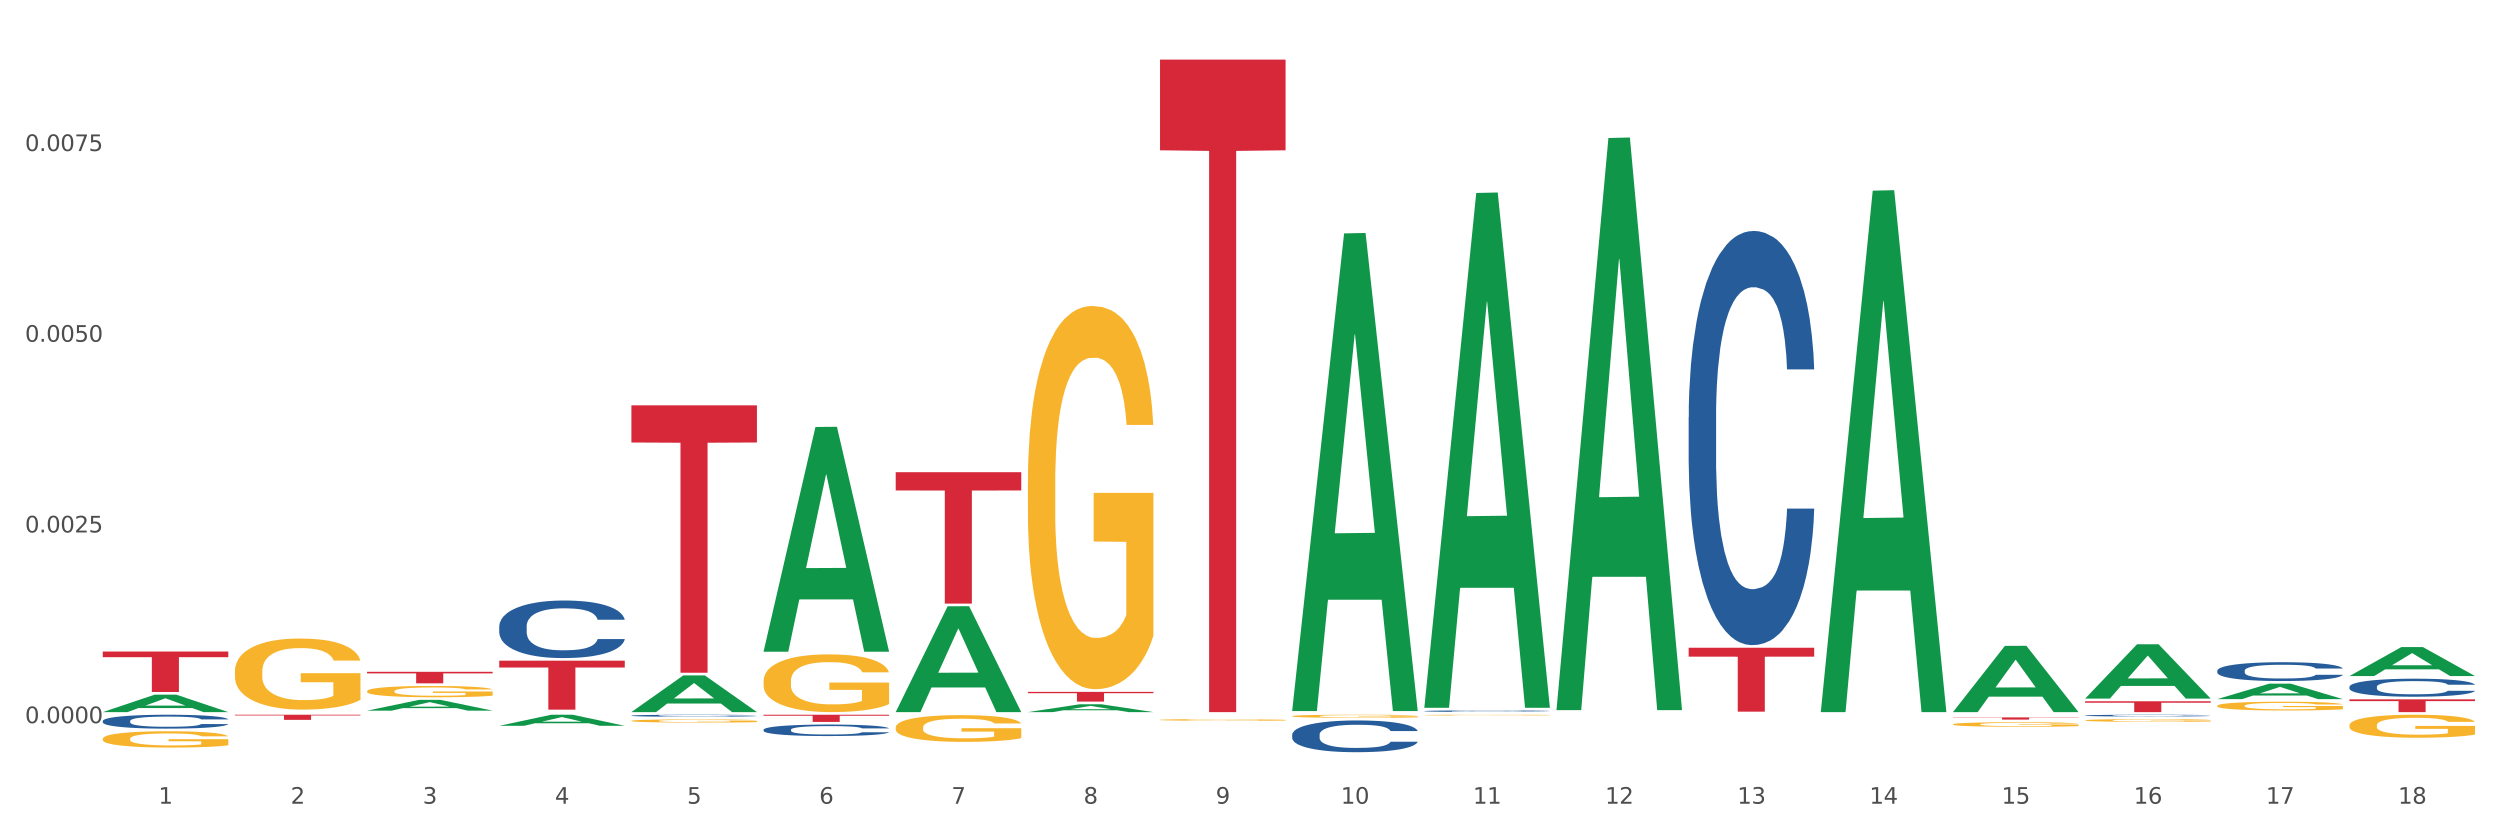 <?xml version="1.0" encoding="utf-8" standalone="no"?>
<!DOCTYPE svg PUBLIC "-//W3C//DTD SVG 1.1//EN"
  "http://www.w3.org/Graphics/SVG/1.1/DTD/svg11.dtd">
<svg xmlns:xlink="http://www.w3.org/1999/xlink" width="1080pt" height="360pt" viewBox="0 0 1080 360" xmlns="http://www.w3.org/2000/svg" version="1.1">
 <rect x="0" y="0" width="1080" height="360" fill="#333333" stroke="none"/>
 <defs>
  <style type="text/css">*{stroke-linejoin: round; stroke-linecap: butt}</style>
 </defs>
 <g id="figure_1">
  <g id="patch_1">
   <path d="M 0 360 
L 1080 360 
L 1080 0 
L 0 0 
z
" style="fill: #ffffff; stroke: #ffffff; stroke-linejoin: miter"/>
  </g>
  <g id="axes_1">
   <g id="matplotlib.axis_1">
    <g id="xtick_1">
     <g id="text_1">
      <!-- 1 -->
      <g style="fill: #4d4d4d" transform="translate(68.456 347.204) scale(0.096 -0.096)">
       <defs>
        <path id="DejaVuSans-31" d="M 794 531 
L 1825 531 
L 1825 4091 
L 703 3866 
L 703 4441 
L 1819 4666 
L 2450 4666 
L 2450 531 
L 3481 531 
L 3481 0 
L 794 0 
L 794 531 
z
" transform="scale(0.016)"/>
       </defs>
       <use xlink:href="#DejaVuSans-31"/>
      </g>
     </g>
    </g>
    <g id="xtick_2">
     <g id="text_2">
      <!-- 2 -->
      <g style="fill: #4d4d4d" transform="translate(125.548 347.204) scale(0.096 -0.096)">
       <defs>
        <path id="DejaVuSans-32" d="M 1228 531 
L 3431 531 
L 3431 0 
L 469 0 
L 469 531 
Q 828 903 1448 1529 
Q 2069 2156 2228 2338 
Q 2531 2678 2651 2914 
Q 2772 3150 2772 3378 
Q 2772 3750 2511 3984 
Q 2250 4219 1831 4219 
Q 1534 4219 1204 4116 
Q 875 4013 500 3803 
L 500 4441 
Q 881 4594 1212 4672 
Q 1544 4750 1819 4750 
Q 2544 4750 2975 4387 
Q 3406 4025 3406 3419 
Q 3406 3131 3298 2873 
Q 3191 2616 2906 2266 
Q 2828 2175 2409 1742 
Q 1991 1309 1228 531 
z
" transform="scale(0.016)"/>
       </defs>
       <use xlink:href="#DejaVuSans-32"/>
      </g>
     </g>
    </g>
    <g id="xtick_3">
     <g id="text_3">
      <!-- 3 -->
      <g style="fill: #4d4d4d" transform="translate(182.641 347.204) scale(0.096 -0.096)">
       <defs>
        <path id="DejaVuSans-33" d="M 2597 2516 
Q 3050 2419 3304 2112 
Q 3559 1806 3559 1356 
Q 3559 666 3084 287 
Q 2609 -91 1734 -91 
Q 1441 -91 1130 -33 
Q 819 25 488 141 
L 488 750 
Q 750 597 1062 519 
Q 1375 441 1716 441 
Q 2309 441 2620 675 
Q 2931 909 2931 1356 
Q 2931 1769 2642 2001 
Q 2353 2234 1838 2234 
L 1294 2234 
L 1294 2753 
L 1863 2753 
Q 2328 2753 2575 2939 
Q 2822 3125 2822 3475 
Q 2822 3834 2567 4026 
Q 2313 4219 1838 4219 
Q 1578 4219 1281 4162 
Q 984 4106 628 3988 
L 628 4550 
Q 988 4650 1302 4700 
Q 1616 4750 1894 4750 
Q 2613 4750 3031 4423 
Q 3450 4097 3450 3541 
Q 3450 3153 3228 2886 
Q 3006 2619 2597 2516 
z
" transform="scale(0.016)"/>
       </defs>
       <use xlink:href="#DejaVuSans-33"/>
      </g>
     </g>
    </g>
    <g id="xtick_4">
     <g id="text_4">
      <!-- 4 -->
      <g style="fill: #4d4d4d" transform="translate(239.733 347.204) scale(0.096 -0.096)">
       <defs>
        <path id="DejaVuSans-34" d="M 2419 4116 
L 825 1625 
L 2419 1625 
L 2419 4116 
z
M 2253 4666 
L 3047 4666 
L 3047 1625 
L 3713 1625 
L 3713 1100 
L 3047 1100 
L 3047 0 
L 2419 0 
L 2419 1100 
L 313 1100 
L 313 1709 
L 2253 4666 
z
" transform="scale(0.016)"/>
       </defs>
       <use xlink:href="#DejaVuSans-34"/>
      </g>
     </g>
    </g>
    <g id="xtick_5">
     <g id="text_5">
      <!-- 5 -->
      <g style="fill: #4d4d4d" transform="translate(296.826 347.204) scale(0.096 -0.096)">
       <defs>
        <path id="DejaVuSans-35" d="M 691 4666 
L 3169 4666 
L 3169 4134 
L 1269 4134 
L 1269 2991 
Q 1406 3038 1543 3061 
Q 1681 3084 1819 3084 
Q 2600 3084 3056 2656 
Q 3513 2228 3513 1497 
Q 3513 744 3044 326 
Q 2575 -91 1722 -91 
Q 1428 -91 1123 -41 
Q 819 9 494 109 
L 494 744 
Q 775 591 1075 516 
Q 1375 441 1709 441 
Q 2250 441 2565 725 
Q 2881 1009 2881 1497 
Q 2881 1984 2565 2268 
Q 2250 2553 1709 2553 
Q 1456 2553 1204 2497 
Q 953 2441 691 2322 
L 691 4666 
z
" transform="scale(0.016)"/>
       </defs>
       <use xlink:href="#DejaVuSans-35"/>
      </g>
     </g>
    </g>
    <g id="xtick_6">
     <g id="text_6">
      <!-- 6 -->
      <g style="fill: #4d4d4d" transform="translate(353.918 347.204) scale(0.096 -0.096)">
       <defs>
        <path id="DejaVuSans-36" d="M 2113 2584 
Q 1688 2584 1439 2293 
Q 1191 2003 1191 1497 
Q 1191 994 1439 701 
Q 1688 409 2113 409 
Q 2538 409 2786 701 
Q 3034 994 3034 1497 
Q 3034 2003 2786 2293 
Q 2538 2584 2113 2584 
z
M 3366 4563 
L 3366 3988 
Q 3128 4100 2886 4159 
Q 2644 4219 2406 4219 
Q 1781 4219 1451 3797 
Q 1122 3375 1075 2522 
Q 1259 2794 1537 2939 
Q 1816 3084 2150 3084 
Q 2853 3084 3261 2657 
Q 3669 2231 3669 1497 
Q 3669 778 3244 343 
Q 2819 -91 2113 -91 
Q 1303 -91 875 529 
Q 447 1150 447 2328 
Q 447 3434 972 4092 
Q 1497 4750 2381 4750 
Q 2619 4750 2861 4703 
Q 3103 4656 3366 4563 
z
" transform="scale(0.016)"/>
       </defs>
       <use xlink:href="#DejaVuSans-36"/>
      </g>
     </g>
    </g>
    <g id="xtick_7">
     <g id="text_7">
      <!-- 7 -->
      <g style="fill: #4d4d4d" transform="translate(411.01 347.204) scale(0.096 -0.096)">
       <defs>
        <path id="DejaVuSans-37" d="M 525 4666 
L 3525 4666 
L 3525 4397 
L 1831 0 
L 1172 0 
L 2766 4134 
L 525 4134 
L 525 4666 
z
" transform="scale(0.016)"/>
       </defs>
       <use xlink:href="#DejaVuSans-37"/>
      </g>
     </g>
    </g>
    <g id="xtick_8">
     <g id="text_8">
      <!-- 8 -->
      <g style="fill: #4d4d4d" transform="translate(468.103 347.204) scale(0.096 -0.096)">
       <defs>
        <path id="DejaVuSans-38" d="M 2034 2216 
Q 1584 2216 1326 1975 
Q 1069 1734 1069 1313 
Q 1069 891 1326 650 
Q 1584 409 2034 409 
Q 2484 409 2743 651 
Q 3003 894 3003 1313 
Q 3003 1734 2745 1975 
Q 2488 2216 2034 2216 
z
M 1403 2484 
Q 997 2584 770 2862 
Q 544 3141 544 3541 
Q 544 4100 942 4425 
Q 1341 4750 2034 4750 
Q 2731 4750 3128 4425 
Q 3525 4100 3525 3541 
Q 3525 3141 3298 2862 
Q 3072 2584 2669 2484 
Q 3125 2378 3379 2068 
Q 3634 1759 3634 1313 
Q 3634 634 3220 271 
Q 2806 -91 2034 -91 
Q 1263 -91 848 271 
Q 434 634 434 1313 
Q 434 1759 690 2068 
Q 947 2378 1403 2484 
z
M 1172 3481 
Q 1172 3119 1398 2916 
Q 1625 2713 2034 2713 
Q 2441 2713 2670 2916 
Q 2900 3119 2900 3481 
Q 2900 3844 2670 4047 
Q 2441 4250 2034 4250 
Q 1625 4250 1398 4047 
Q 1172 3844 1172 3481 
z
" transform="scale(0.016)"/>
       </defs>
       <use xlink:href="#DejaVuSans-38"/>
      </g>
     </g>
    </g>
    <g id="xtick_9">
     <g id="text_9">
      <!-- 9 -->
      <g style="fill: #4d4d4d" transform="translate(525.195 347.204) scale(0.096 -0.096)">
       <defs>
        <path id="DejaVuSans-39" d="M 703 97 
L 703 672 
Q 941 559 1184 500 
Q 1428 441 1663 441 
Q 2288 441 2617 861 
Q 2947 1281 2994 2138 
Q 2813 1869 2534 1725 
Q 2256 1581 1919 1581 
Q 1219 1581 811 2004 
Q 403 2428 403 3163 
Q 403 3881 828 4315 
Q 1253 4750 1959 4750 
Q 2769 4750 3195 4129 
Q 3622 3509 3622 2328 
Q 3622 1225 3098 567 
Q 2575 -91 1691 -91 
Q 1453 -91 1209 -44 
Q 966 3 703 97 
z
M 1959 2075 
Q 2384 2075 2632 2365 
Q 2881 2656 2881 3163 
Q 2881 3666 2632 3958 
Q 2384 4250 1959 4250 
Q 1534 4250 1286 3958 
Q 1038 3666 1038 3163 
Q 1038 2656 1286 2365 
Q 1534 2075 1959 2075 
z
" transform="scale(0.016)"/>
       </defs>
       <use xlink:href="#DejaVuSans-39"/>
      </g>
     </g>
    </g>
    <g id="xtick_10">
     <g id="text_10">
      <!-- 10 -->
      <g style="fill: #4d4d4d" transform="translate(579.234 347.204) scale(0.096 -0.096)">
       <defs>
        <path id="DejaVuSans-30" d="M 2034 4250 
Q 1547 4250 1301 3770 
Q 1056 3291 1056 2328 
Q 1056 1369 1301 889 
Q 1547 409 2034 409 
Q 2525 409 2770 889 
Q 3016 1369 3016 2328 
Q 3016 3291 2770 3770 
Q 2525 4250 2034 4250 
z
M 2034 4750 
Q 2819 4750 3233 4129 
Q 3647 3509 3647 2328 
Q 3647 1150 3233 529 
Q 2819 -91 2034 -91 
Q 1250 -91 836 529 
Q 422 1150 422 2328 
Q 422 3509 836 4129 
Q 1250 4750 2034 4750 
z
" transform="scale(0.016)"/>
       </defs>
       <use xlink:href="#DejaVuSans-31"/>
       <use xlink:href="#DejaVuSans-30" transform="translate(63.623 0)"/>
      </g>
     </g>
    </g>
    <g id="xtick_11">
     <g id="text_11">
      <!-- 11 -->
      <g style="fill: #4d4d4d" transform="translate(636.326 347.204) scale(0.096 -0.096)">
       <use xlink:href="#DejaVuSans-31"/>
       <use xlink:href="#DejaVuSans-31" transform="translate(63.623 0)"/>
      </g>
     </g>
    </g>
    <g id="xtick_12">
     <g id="text_12">
      <!-- 12 -->
      <g style="fill: #4d4d4d" transform="translate(693.419 347.204) scale(0.096 -0.096)">
       <use xlink:href="#DejaVuSans-31"/>
       <use xlink:href="#DejaVuSans-32" transform="translate(63.623 0)"/>
      </g>
     </g>
    </g>
    <g id="xtick_13">
     <g id="text_13">
      <!-- 13 -->
      <g style="fill: #4d4d4d" transform="translate(750.511 347.204) scale(0.096 -0.096)">
       <use xlink:href="#DejaVuSans-31"/>
       <use xlink:href="#DejaVuSans-33" transform="translate(63.623 0)"/>
      </g>
     </g>
    </g>
    <g id="xtick_14">
     <g id="text_14">
      <!-- 14 -->
      <g style="fill: #4d4d4d" transform="translate(807.603 347.204) scale(0.096 -0.096)">
       <use xlink:href="#DejaVuSans-31"/>
       <use xlink:href="#DejaVuSans-34" transform="translate(63.623 0)"/>
      </g>
     </g>
    </g>
    <g id="xtick_15">
     <g id="text_15">
      <!-- 15 -->
      <g style="fill: #4d4d4d" transform="translate(864.696 347.204) scale(0.096 -0.096)">
       <use xlink:href="#DejaVuSans-31"/>
       <use xlink:href="#DejaVuSans-35" transform="translate(63.623 0)"/>
      </g>
     </g>
    </g>
    <g id="xtick_16">
     <g id="text_16">
      <!-- 16 -->
      <g style="fill: #4d4d4d" transform="translate(921.788 347.204) scale(0.096 -0.096)">
       <use xlink:href="#DejaVuSans-31"/>
       <use xlink:href="#DejaVuSans-36" transform="translate(63.623 0)"/>
      </g>
     </g>
    </g>
    <g id="xtick_17">
     <g id="text_17">
      <!-- 17 -->
      <g style="fill: #4d4d4d" transform="translate(978.881 347.204) scale(0.096 -0.096)">
       <use xlink:href="#DejaVuSans-31"/>
       <use xlink:href="#DejaVuSans-37" transform="translate(63.623 0)"/>
      </g>
     </g>
    </g>
    <g id="xtick_18">
     <g id="text_18">
      <!-- 18 -->
      <g style="fill: #4d4d4d" transform="translate(1035.973 347.204) scale(0.096 -0.096)">
       <use xlink:href="#DejaVuSans-31"/>
       <use xlink:href="#DejaVuSans-38" transform="translate(63.623 0)"/>
      </g>
     </g>
    </g>
    <g id="xtick_19"/>
    <g id="xtick_20"/>
    <g id="xtick_21"/>
    <g id="xtick_22"/>
    <g id="xtick_23"/>
    <g id="xtick_24"/>
    <g id="xtick_25"/>
    <g id="xtick_26"/>
    <g id="xtick_27"/>
    <g id="xtick_28"/>
    <g id="xtick_29"/>
    <g id="xtick_30"/>
    <g id="xtick_31"/>
    <g id="xtick_32"/>
    <g id="xtick_33"/>
    <g id="xtick_34"/>
    <g id="xtick_35"/>
   </g>
   <g id="matplotlib.axis_2">
    <g id="ytick_1">
     <g id="text_19">
      <!-- 0.0000 -->
      <g style="fill: #4d4d4d" transform="translate(10.8 312.41) scale(0.096 -0.096)">
       <defs>
        <path id="DejaVuSans-2e" d="M 684 794 
L 1344 794 
L 1344 0 
L 684 0 
L 684 794 
z
" transform="scale(0.016)"/>
       </defs>
       <use xlink:href="#DejaVuSans-30"/>
       <use xlink:href="#DejaVuSans-2e" transform="translate(63.623 0)"/>
       <use xlink:href="#DejaVuSans-30" transform="translate(95.41 0)"/>
       <use xlink:href="#DejaVuSans-30" transform="translate(159.033 0)"/>
       <use xlink:href="#DejaVuSans-30" transform="translate(222.656 0)"/>
       <use xlink:href="#DejaVuSans-30" transform="translate(286.279 0)"/>
      </g>
     </g>
    </g>
    <g id="ytick_2">
     <g id="text_20">
      <!-- 0.0025 -->
      <g style="fill: #4d4d4d" transform="translate(10.8 230.023) scale(0.096 -0.096)">
       <use xlink:href="#DejaVuSans-30"/>
       <use xlink:href="#DejaVuSans-2e" transform="translate(63.623 0)"/>
       <use xlink:href="#DejaVuSans-30" transform="translate(95.41 0)"/>
       <use xlink:href="#DejaVuSans-30" transform="translate(159.033 0)"/>
       <use xlink:href="#DejaVuSans-32" transform="translate(222.656 0)"/>
       <use xlink:href="#DejaVuSans-35" transform="translate(286.279 0)"/>
      </g>
     </g>
    </g>
    <g id="ytick_3">
     <g id="text_21">
      <!-- 0.0050 -->
      <g style="fill: #4d4d4d" transform="translate(10.8 147.636) scale(0.096 -0.096)">
       <use xlink:href="#DejaVuSans-30"/>
       <use xlink:href="#DejaVuSans-2e" transform="translate(63.623 0)"/>
       <use xlink:href="#DejaVuSans-30" transform="translate(95.41 0)"/>
       <use xlink:href="#DejaVuSans-30" transform="translate(159.033 0)"/>
       <use xlink:href="#DejaVuSans-35" transform="translate(222.656 0)"/>
       <use xlink:href="#DejaVuSans-30" transform="translate(286.279 0)"/>
      </g>
     </g>
    </g>
    <g id="ytick_4">
     <g id="text_22">
      <!-- 0.0075 -->
      <g style="fill: #4d4d4d" transform="translate(10.8 65.25) scale(0.096 -0.096)">
       <use xlink:href="#DejaVuSans-30"/>
       <use xlink:href="#DejaVuSans-2e" transform="translate(63.623 0)"/>
       <use xlink:href="#DejaVuSans-30" transform="translate(95.41 0)"/>
       <use xlink:href="#DejaVuSans-30" transform="translate(159.033 0)"/>
       <use xlink:href="#DejaVuSans-37" transform="translate(222.656 0)"/>
       <use xlink:href="#DejaVuSans-35" transform="translate(286.279 0)"/>
      </g>
     </g>
    </g>
    <g id="ytick_5"/>
    <g id="ytick_6"/>
    <g id="ytick_7"/>
    <g id="ytick_8"/>
   </g>
   <g id="PolyCollection_1">
    <path d="M 501.13 310.989 
L 501.194 310.988 
L 501.194 310.965 
L 501.322 310.945 
L 501.963 310.897 
L 502.923 310.858 
L 503.628 310.836 
L 504.332 310.819 
L 505.165 310.802 
L 506.189 310.784 
L 508.046 310.758 
L 509.199 310.744 
L 510.608 310.73 
L 513.169 310.71 
L 515.026 310.698 
L 516.947 310.688 
L 520.085 310.677 
L 522.134 310.672 
L 524.311 310.668 
L 526.937 310.665 
L 528.922 310.665 
L 533.276 310.667 
L 536.99 310.672 
L 538.783 310.677 
L 541.088 310.685 
L 542.305 310.69 
L 544.29 310.7 
L 546.339 310.713 
L 547.748 310.725 
L 549.861 310.747 
L 551.462 310.769 
L 552.935 310.795 
L 553.703 310.814 
L 554.28 310.831 
L 554.792 310.851 
L 555.304 310.883 
L 543.778 310.883 
L 543.33 310.86 
L 542.625 310.839 
L 541.601 310.819 
L 540.704 310.806 
L 539.167 310.79 
L 537.759 310.779 
L 536.286 310.772 
L 534.493 310.765 
L 533.084 310.762 
L 531.099 310.76 
L 527.193 310.76 
L 524.567 310.765 
L 522.774 310.772 
L 521.622 310.777 
L 520.597 310.784 
L 519.444 310.793 
L 518.1 310.806 
L 517.139 310.819 
L 516.179 310.834 
L 515.41 310.849 
L 514.706 310.867 
L 514.13 310.886 
L 513.681 310.906 
L 513.297 310.931 
L 512.977 310.971 
L 512.977 311.059 
L 513.105 311.079 
L 513.425 311.105 
L 513.809 311.125 
L 514.45 311.149 
L 515.026 311.165 
L 516.115 311.188 
L 517.331 311.207 
L 518.292 311.219 
L 519.252 311.229 
L 520.917 311.243 
L 522.774 311.255 
L 524.375 311.262 
L 526.552 311.268 
L 528.025 311.271 
L 529.306 311.272 
L 532.444 311.272 
L 534.685 311.27 
L 537.182 311.266 
L 539.103 311.26 
L 540.704 311.253 
L 542.497 311.241 
L 543.65 311.231 
L 543.65 311.097 
L 529.562 311.096 
L 529.562 311.007 
L 555.368 311.007 
L 555.368 311.268 
L 554.28 311.282 
L 553.063 311.294 
L 551.782 311.305 
L 549.861 311.318 
L 547.556 311.331 
L 545.507 311.34 
L 543.33 311.348 
L 540.768 311.355 
L 537.438 311.361 
L 535.389 311.364 
L 532.828 311.366 
L 529.818 311.366 
L 527.193 311.365 
L 524.631 311.362 
L 521.942 311.356 
L 519.316 311.348 
L 517.331 311.339 
L 515.346 311.329 
L 513.233 311.316 
L 511.568 311.303 
L 510.287 311.291 
L 508.879 311.277 
L 507.342 311.257 
L 506.189 311.24 
L 505.165 311.222 
L 504.076 311.199 
L 503.308 311.179 
L 502.539 311.154 
L 502.091 311.136 
L 501.579 311.107 
L 501.194 311.067 
L 501.13 310.989 
z
" clip-path="url(#pe33abf80db)" style="fill: #f7b32b"/>
    <path d="M 329.853 294.215 
L 329.917 294.192 
L 329.917 293.372 
L 330.045 292.666 
L 330.686 290.958 
L 331.646 289.546 
L 332.35 288.794 
L 333.055 288.179 
L 333.887 287.564 
L 334.912 286.927 
L 336.769 285.993 
L 337.922 285.514 
L 339.33 285.013 
L 341.892 284.284 
L 343.749 283.875 
L 345.67 283.533 
L 348.808 283.123 
L 350.857 282.941 
L 353.034 282.804 
L 355.659 282.713 
L 357.644 282.69 
L 361.999 282.758 
L 365.713 282.963 
L 367.506 283.123 
L 369.811 283.396 
L 371.028 283.578 
L 373.013 283.943 
L 375.062 284.421 
L 376.471 284.831 
L 378.584 285.606 
L 380.185 286.38 
L 381.658 287.337 
L 382.426 287.997 
L 383.002 288.612 
L 383.515 289.318 
L 384.027 290.434 
L 372.501 290.434 
L 372.052 289.637 
L 371.348 288.885 
L 370.323 288.157 
L 369.427 287.701 
L 367.89 287.132 
L 366.481 286.767 
L 365.008 286.494 
L 363.215 286.266 
L 361.807 286.152 
L 359.822 286.061 
L 355.915 286.084 
L 353.29 286.266 
L 351.497 286.494 
L 350.344 286.699 
L 349.32 286.927 
L 348.167 287.245 
L 346.822 287.724 
L 345.862 288.157 
L 344.901 288.703 
L 344.133 289.25 
L 343.429 289.888 
L 342.852 290.571 
L 342.404 291.277 
L 342.02 292.142 
L 341.7 293.577 
L 341.7 296.698 
L 341.828 297.404 
L 342.148 298.338 
L 342.532 299.044 
L 343.172 299.887 
L 343.749 300.456 
L 344.837 301.276 
L 346.054 301.959 
L 347.015 302.392 
L 347.975 302.756 
L 349.64 303.257 
L 351.497 303.667 
L 353.098 303.918 
L 355.275 304.146 
L 356.748 304.237 
L 358.029 304.282 
L 361.166 304.282 
L 363.408 304.214 
L 365.905 304.055 
L 367.826 303.85 
L 369.427 303.599 
L 371.22 303.189 
L 372.372 302.802 
L 372.372 298.042 
L 358.285 298.019 
L 358.285 294.853 
L 384.091 294.853 
L 384.091 304.146 
L 383.002 304.624 
L 381.786 305.057 
L 380.505 305.444 
L 378.584 305.922 
L 376.279 306.378 
L 374.23 306.697 
L 372.052 306.97 
L 369.491 307.221 
L 366.161 307.448 
L 364.112 307.54 
L 361.551 307.608 
L 358.541 307.631 
L 355.915 307.585 
L 353.354 307.471 
L 350.665 307.266 
L 348.039 306.97 
L 346.054 306.674 
L 344.069 306.31 
L 341.956 305.831 
L 340.291 305.376 
L 339.01 304.966 
L 337.601 304.442 
L 336.065 303.759 
L 334.912 303.144 
L 333.887 302.506 
L 332.799 301.686 
L 332.03 300.98 
L 331.262 300.092 
L 330.814 299.431 
L 330.301 298.406 
L 329.917 296.971 
L 329.853 294.215 
z
" clip-path="url(#pe33abf80db)" style="fill: #f7b32b"/>
    <path d="M 272.761 311.411 
L 272.825 311.409 
L 272.825 311.364 
L 272.953 311.325 
L 273.593 311.23 
L 274.554 311.152 
L 275.258 311.11 
L 275.962 311.076 
L 276.795 311.042 
L 277.819 311.007 
L 279.676 310.955 
L 280.829 310.929 
L 282.238 310.901 
L 284.799 310.861 
L 286.656 310.838 
L 288.577 310.819 
L 291.715 310.796 
L 293.764 310.786 
L 295.941 310.779 
L 298.567 310.774 
L 300.552 310.772 
L 304.906 310.776 
L 308.62 310.788 
L 310.413 310.796 
L 312.719 310.812 
L 313.935 310.822 
L 315.92 310.842 
L 317.97 310.868 
L 319.378 310.891 
L 321.491 310.934 
L 323.092 310.977 
L 324.565 311.03 
L 325.334 311.066 
L 325.91 311.1 
L 326.422 311.139 
L 326.934 311.201 
L 315.408 311.201 
L 314.96 311.157 
L 314.255 311.115 
L 313.231 311.075 
L 312.334 311.05 
L 310.798 311.018 
L 309.389 310.998 
L 307.916 310.983 
L 306.123 310.97 
L 304.714 310.964 
L 302.729 310.959 
L 298.823 310.96 
L 296.198 310.97 
L 294.405 310.983 
L 293.252 310.994 
L 292.227 311.007 
L 291.075 311.025 
L 289.73 311.051 
L 288.769 311.075 
L 287.809 311.105 
L 287.041 311.136 
L 286.336 311.171 
L 285.76 311.209 
L 285.312 311.248 
L 284.927 311.296 
L 284.607 311.375 
L 284.607 311.548 
L 284.735 311.587 
L 285.055 311.639 
L 285.44 311.678 
L 286.08 311.725 
L 286.656 311.756 
L 287.745 311.802 
L 288.962 311.839 
L 289.922 311.863 
L 290.883 311.884 
L 292.548 311.911 
L 294.405 311.934 
L 296.005 311.948 
L 298.183 311.961 
L 299.655 311.966 
L 300.936 311.968 
L 304.074 311.968 
L 306.315 311.964 
L 308.813 311.956 
L 310.734 311.944 
L 312.334 311.93 
L 314.127 311.908 
L 315.28 311.886 
L 315.28 311.623 
L 301.192 311.621 
L 301.192 311.446 
L 326.998 311.446 
L 326.998 311.961 
L 325.91 311.987 
L 324.693 312.011 
L 323.413 312.032 
L 321.491 312.059 
L 319.186 312.084 
L 317.137 312.102 
L 314.96 312.117 
L 312.398 312.131 
L 309.069 312.143 
L 307.02 312.148 
L 304.458 312.152 
L 301.448 312.154 
L 298.823 312.151 
L 296.262 312.145 
L 293.572 312.133 
L 290.947 312.117 
L 288.962 312.101 
L 286.977 312.08 
L 284.863 312.054 
L 283.198 312.029 
L 281.918 312.006 
L 280.509 311.977 
L 278.972 311.939 
L 277.819 311.905 
L 276.795 311.87 
L 275.706 311.824 
L 274.938 311.785 
L 274.169 311.736 
L 273.721 311.699 
L 273.209 311.643 
L 272.825 311.563 
L 272.761 311.411 
z
" clip-path="url(#pe33abf80db)" style="fill: #f7b32b"/>
    <path d="M 444.038 208.682 
L 444.102 208.531 
L 444.102 203.087 
L 444.23 198.4 
L 444.87 187.059 
L 445.831 177.684 
L 446.535 172.694 
L 447.24 168.611 
L 448.072 164.528 
L 449.097 160.295 
L 450.954 154.095 
L 452.106 150.919 
L 453.515 147.593 
L 456.077 142.754 
L 457.934 140.032 
L 459.855 137.764 
L 462.992 135.042 
L 465.042 133.833 
L 467.219 132.925 
L 469.844 132.321 
L 471.829 132.169 
L 476.184 132.623 
L 479.898 133.984 
L 481.691 135.042 
L 483.996 136.857 
L 485.213 138.067 
L 487.198 140.486 
L 489.247 143.661 
L 490.656 146.383 
L 492.769 151.524 
L 494.37 156.665 
L 495.842 163.016 
L 496.611 167.401 
L 497.187 171.484 
L 497.699 176.172 
L 498.212 183.581 
L 486.685 183.581 
L 486.237 178.289 
L 485.533 173.299 
L 484.508 168.46 
L 483.612 165.436 
L 482.075 161.655 
L 480.666 159.236 
L 479.193 157.422 
L 477.4 155.909 
L 475.992 155.153 
L 474.006 154.549 
L 470.1 154.7 
L 467.475 155.909 
L 465.682 157.422 
L 464.529 158.782 
L 463.505 160.295 
L 462.352 162.411 
L 461.007 165.587 
L 460.047 168.46 
L 459.086 172.089 
L 458.318 175.718 
L 457.613 179.952 
L 457.037 184.488 
L 456.589 189.176 
L 456.205 194.922 
L 455.884 204.448 
L 455.884 225.164 
L 456.013 229.852 
L 456.333 236.051 
L 456.717 240.739 
L 457.357 246.334 
L 457.934 250.114 
L 459.022 255.557 
L 460.239 260.094 
L 461.199 262.967 
L 462.16 265.386 
L 463.825 268.713 
L 465.682 271.435 
L 467.283 273.098 
L 469.46 274.61 
L 470.933 275.215 
L 472.213 275.517 
L 475.351 275.517 
L 477.592 275.064 
L 480.09 274.005 
L 482.011 272.644 
L 483.612 270.981 
L 485.405 268.259 
L 486.557 265.688 
L 486.557 234.085 
L 472.47 233.934 
L 472.47 212.916 
L 498.276 212.916 
L 498.276 274.61 
L 497.187 277.785 
L 495.97 280.658 
L 494.69 283.229 
L 492.769 286.404 
L 490.463 289.429 
L 488.414 291.546 
L 486.237 293.36 
L 483.676 295.023 
L 480.346 296.536 
L 478.297 297.14 
L 475.735 297.594 
L 472.726 297.745 
L 470.1 297.443 
L 467.539 296.687 
L 464.849 295.326 
L 462.224 293.36 
L 460.239 291.394 
L 458.254 288.975 
L 456.141 285.8 
L 454.476 282.775 
L 453.195 280.054 
L 451.786 276.576 
L 450.249 272.039 
L 449.097 267.957 
L 448.072 263.723 
L 446.984 258.279 
L 446.215 253.592 
L 445.447 247.694 
L 444.998 243.309 
L 444.486 236.505 
L 444.102 226.979 
L 444.038 208.682 
z
" clip-path="url(#pe33abf80db)" style="fill: #f7b32b"/>
    <path d="M 386.946 314.276 
L 387.01 314.265 
L 387.01 313.886 
L 387.138 313.559 
L 387.778 312.768 
L 388.739 312.113 
L 389.443 311.765 
L 390.147 311.481 
L 390.98 311.196 
L 392.004 310.9 
L 393.861 310.468 
L 395.014 310.246 
L 396.423 310.014 
L 398.984 309.677 
L 400.841 309.487 
L 402.762 309.329 
L 405.9 309.139 
L 407.949 309.054 
L 410.126 308.991 
L 412.752 308.949 
L 414.737 308.938 
L 419.091 308.97 
L 422.805 309.065 
L 424.598 309.139 
L 426.903 309.265 
L 428.12 309.35 
L 430.105 309.519 
L 432.154 309.74 
L 433.563 309.93 
L 435.676 310.289 
L 437.277 310.647 
L 438.75 311.09 
L 439.518 311.396 
L 440.095 311.681 
L 440.607 312.008 
L 441.119 312.525 
L 429.593 312.525 
L 429.145 312.156 
L 428.44 311.808 
L 427.416 311.47 
L 426.519 311.259 
L 424.982 310.995 
L 423.574 310.827 
L 422.101 310.7 
L 420.308 310.595 
L 418.899 310.542 
L 416.914 310.5 
L 413.008 310.51 
L 410.382 310.595 
L 408.589 310.7 
L 407.437 310.795 
L 406.412 310.9 
L 405.26 311.048 
L 403.915 311.27 
L 402.954 311.47 
L 401.994 311.723 
L 401.225 311.976 
L 400.521 312.272 
L 399.945 312.588 
L 399.496 312.915 
L 399.112 313.316 
L 398.792 313.981 
L 398.792 315.426 
L 398.92 315.753 
L 399.24 316.185 
L 399.625 316.512 
L 400.265 316.903 
L 400.841 317.166 
L 401.93 317.546 
L 403.146 317.862 
L 404.107 318.063 
L 405.067 318.232 
L 406.732 318.464 
L 408.589 318.654 
L 410.19 318.77 
L 412.368 318.875 
L 413.84 318.917 
L 415.121 318.938 
L 418.259 318.938 
L 420.5 318.907 
L 422.997 318.833 
L 424.918 318.738 
L 426.519 318.622 
L 428.312 318.432 
L 429.465 318.253 
L 429.465 316.048 
L 415.377 316.038 
L 415.377 314.571 
L 441.183 314.571 
L 441.183 318.875 
L 440.095 319.097 
L 438.878 319.297 
L 437.597 319.476 
L 435.676 319.698 
L 433.371 319.909 
L 431.322 320.056 
L 429.145 320.183 
L 426.583 320.299 
L 423.253 320.405 
L 421.204 320.447 
L 418.643 320.478 
L 415.633 320.489 
L 413.008 320.468 
L 410.446 320.415 
L 407.757 320.32 
L 405.132 320.183 
L 403.146 320.046 
L 401.161 319.877 
L 399.048 319.656 
L 397.383 319.445 
L 396.103 319.255 
L 394.694 319.012 
L 393.157 318.696 
L 392.004 318.411 
L 390.98 318.116 
L 389.891 317.736 
L 389.123 317.409 
L 388.354 316.997 
L 387.906 316.692 
L 387.394 316.217 
L 387.01 315.552 
L 386.946 314.276 
z
" clip-path="url(#pe33abf80db)" style="fill: #f7b32b"/>
    <path d="M 1014.962 292.037 
L 1015.018 292.025 
L 1037.384 279.536 
L 1046.666 279.524 
L 1069.2 292.061 
L 1058.464 292.061 
L 1053.6 289.141 
L 1030.507 289.141 
L 1030.339 289.188 
L 1025.642 292.061 
L 1014.962 292.061 
L 1014.962 292.037 
L 1033.414 287.399 
L 1050.692 287.387 
L 1042.137 282.196 
L 1042.025 282.172 
L 1041.913 282.208 
L 1033.358 287.387 
L 1033.414 287.399 
L 1014.962 292.037 
z
" clip-path="url(#pe33abf80db)" style="fill: #109648"/>
    <path d="M 158.576 298.592 
L 158.64 298.588 
L 158.64 298.427 
L 158.768 298.289 
L 159.408 297.955 
L 160.369 297.678 
L 161.073 297.531 
L 161.778 297.411 
L 162.61 297.29 
L 163.635 297.166 
L 165.492 296.983 
L 166.644 296.889 
L 168.053 296.791 
L 170.614 296.648 
L 172.471 296.568 
L 174.393 296.501 
L 177.53 296.421 
L 179.579 296.385 
L 181.757 296.359 
L 184.382 296.341 
L 186.367 296.336 
L 190.722 296.35 
L 194.436 296.39 
L 196.229 296.421 
L 198.534 296.475 
L 199.75 296.51 
L 201.736 296.582 
L 203.785 296.675 
L 205.193 296.755 
L 207.307 296.907 
L 208.908 297.059 
L 210.38 297.246 
L 211.149 297.375 
L 211.725 297.495 
L 212.237 297.634 
L 212.75 297.852 
L 201.223 297.852 
L 200.775 297.696 
L 200.071 297.549 
L 199.046 297.406 
L 198.15 297.317 
L 196.613 297.206 
L 195.204 297.134 
L 193.731 297.081 
L 191.938 297.036 
L 190.529 297.014 
L 188.544 296.996 
L 184.638 297.001 
L 182.013 297.036 
L 180.22 297.081 
L 179.067 297.121 
L 178.043 297.166 
L 176.89 297.228 
L 175.545 297.322 
L 174.585 297.406 
L 173.624 297.513 
L 172.856 297.62 
L 172.151 297.745 
L 171.575 297.879 
L 171.127 298.017 
L 170.743 298.186 
L 170.422 298.467 
L 170.422 299.078 
L 170.55 299.216 
L 170.871 299.399 
L 171.255 299.537 
L 171.895 299.702 
L 172.471 299.813 
L 173.56 299.974 
L 174.777 300.108 
L 175.737 300.192 
L 176.698 300.264 
L 178.363 300.362 
L 180.22 300.442 
L 181.821 300.491 
L 183.998 300.535 
L 185.471 300.553 
L 186.751 300.562 
L 189.889 300.562 
L 192.13 300.549 
L 194.628 300.518 
L 196.549 300.478 
L 198.15 300.429 
L 199.943 300.348 
L 201.095 300.272 
L 201.095 299.341 
L 187.007 299.336 
L 187.007 298.717 
L 212.814 298.717 
L 212.814 300.535 
L 211.725 300.629 
L 210.508 300.714 
L 209.228 300.79 
L 207.307 300.883 
L 205.001 300.972 
L 202.952 301.035 
L 200.775 301.088 
L 198.214 301.137 
L 194.884 301.182 
L 192.835 301.2 
L 190.273 301.213 
L 187.264 301.218 
L 184.638 301.209 
L 182.077 301.186 
L 179.387 301.146 
L 176.762 301.088 
L 174.777 301.03 
L 172.792 300.959 
L 170.678 300.865 
L 169.014 300.776 
L 167.733 300.696 
L 166.324 300.593 
L 164.787 300.46 
L 163.635 300.339 
L 162.61 300.215 
L 161.521 300.054 
L 160.753 299.916 
L 159.985 299.742 
L 159.536 299.613 
L 159.024 299.412 
L 158.64 299.131 
L 158.576 298.592 
z
" clip-path="url(#pe33abf80db)" style="fill: #f7b32b"/>
    <path d="M 957.87 289.728 
L 957.934 289.721 
L 957.934 289.513 
L 958.126 289.231 
L 958.831 288.71 
L 959.729 288.317 
L 961.268 287.856 
L 962.101 287.663 
L 963.191 287.448 
L 965.435 287.098 
L 967.999 286.801 
L 969.794 286.638 
L 971.141 286.534 
L 974.154 286.348 
L 975.885 286.266 
L 977.68 286.2 
L 979.219 286.155 
L 981.783 286.103 
L 983.835 286.081 
L 986.207 286.073 
L 988.194 286.081 
L 990.823 286.11 
L 994.669 286.2 
L 996.144 286.252 
L 998.131 286.341 
L 1000.183 286.46 
L 1001.85 286.578 
L 1003.773 286.749 
L 1005.761 286.972 
L 1007.684 287.254 
L 1009.03 287.514 
L 1010.12 287.789 
L 1011.082 288.124 
L 1011.787 288.488 
L 1012.108 288.792 
L 1000.375 288.792 
L 1000.055 288.517 
L 999.414 288.22 
L 998.773 288.02 
L 998.067 287.856 
L 996.977 287.67 
L 996.016 287.552 
L 994.413 287.41 
L 992.938 287.321 
L 991.72 287.269 
L 990.246 287.225 
L 987.104 287.18 
L 984.86 287.18 
L 983.45 287.195 
L 981.719 287.232 
L 980.244 287.284 
L 978.513 287.373 
L 977.167 287.47 
L 975.821 287.596 
L 975.051 287.685 
L 973.897 287.849 
L 973.128 287.982 
L 972.102 288.213 
L 971.525 288.376 
L 970.5 288.8 
L 970.051 289.112 
L 969.859 289.327 
L 969.73 289.565 
L 969.73 290.724 
L 970.115 291.244 
L 970.436 291.467 
L 970.948 291.719 
L 971.91 292.046 
L 973.32 292.365 
L 974.795 292.596 
L 976.013 292.737 
L 977.167 292.841 
L 978.321 292.923 
L 979.732 292.997 
L 980.886 293.041 
L 982.617 293.086 
L 984.668 293.108 
L 986.271 293.108 
L 989.541 293.071 
L 991.015 293.034 
L 992.426 292.982 
L 993.964 292.9 
L 995.182 292.811 
L 995.888 292.744 
L 997.042 292.603 
L 997.939 292.455 
L 998.708 292.284 
L 999.221 292.135 
L 999.798 291.912 
L 1000.247 291.66 
L 1000.375 291.526 
L 1012.108 291.526 
L 1011.851 291.793 
L 1011.402 292.053 
L 1010.505 292.403 
L 1009.8 292.603 
L 1008.71 292.848 
L 1007.556 293.056 
L 1005.953 293.287 
L 1004.478 293.457 
L 1002.94 293.606 
L 1001.273 293.74 
L 998.26 293.925 
L 997.17 293.977 
L 994.862 294.067 
L 993.067 294.119 
L 990.438 294.171 
L 987.745 294.2 
L 984.925 294.208 
L 982.424 294.193 
L 979.667 294.148 
L 977.936 294.104 
L 976.013 294.037 
L 973.769 293.933 
L 971.654 293.807 
L 969.666 293.658 
L 967.807 293.487 
L 966.076 293.294 
L 963.832 292.975 
L 962.165 292.663 
L 960.947 292.373 
L 960.114 292.128 
L 959.28 291.816 
L 958.831 291.6 
L 958.126 291.08 
L 957.87 290.597 
L 957.87 289.728 
z
" clip-path="url(#pe33abf80db)" style="fill: #255c99"/>
    <path d="M 1014.962 296.694 
L 1015.026 296.687 
L 1015.026 296.487 
L 1015.219 296.217 
L 1015.924 295.719 
L 1016.821 295.342 
L 1018.36 294.901 
L 1019.194 294.716 
L 1020.283 294.509 
L 1022.527 294.175 
L 1025.092 293.89 
L 1026.887 293.734 
L 1028.233 293.634 
L 1031.246 293.456 
L 1032.977 293.378 
L 1034.772 293.314 
L 1036.311 293.271 
L 1038.876 293.221 
L 1040.927 293.2 
L 1043.299 293.193 
L 1045.287 293.2 
L 1047.915 293.228 
L 1051.762 293.314 
L 1053.236 293.364 
L 1055.224 293.449 
L 1057.275 293.563 
L 1058.942 293.677 
L 1060.866 293.84 
L 1062.853 294.054 
L 1064.776 294.324 
L 1066.123 294.573 
L 1067.213 294.836 
L 1068.174 295.157 
L 1068.879 295.505 
L 1069.2 295.797 
L 1057.468 295.797 
L 1057.147 295.534 
L 1056.506 295.249 
L 1055.865 295.057 
L 1055.16 294.901 
L 1054.07 294.723 
L 1053.108 294.609 
L 1051.505 294.474 
L 1050.031 294.388 
L 1048.813 294.338 
L 1047.338 294.296 
L 1044.197 294.253 
L 1041.953 294.253 
L 1040.542 294.267 
L 1038.811 294.303 
L 1037.337 294.353 
L 1035.606 294.438 
L 1034.26 294.531 
L 1032.913 294.651 
L 1032.144 294.737 
L 1030.99 294.893 
L 1030.221 295.021 
L 1029.195 295.242 
L 1028.618 295.399 
L 1027.592 295.804 
L 1027.143 296.103 
L 1026.951 296.309 
L 1026.823 296.537 
L 1026.823 297.647 
L 1027.207 298.145 
L 1027.528 298.359 
L 1028.041 298.601 
L 1029.002 298.914 
L 1030.413 299.22 
L 1031.887 299.44 
L 1033.106 299.576 
L 1034.26 299.675 
L 1035.414 299.754 
L 1036.824 299.825 
L 1037.978 299.867 
L 1039.709 299.91 
L 1041.761 299.931 
L 1043.363 299.931 
L 1046.633 299.896 
L 1048.108 299.86 
L 1049.518 299.81 
L 1051.057 299.732 
L 1052.275 299.647 
L 1052.98 299.583 
L 1054.134 299.448 
L 1055.031 299.305 
L 1055.801 299.142 
L 1056.314 298.999 
L 1056.891 298.786 
L 1057.339 298.544 
L 1057.468 298.416 
L 1069.2 298.416 
L 1068.944 298.672 
L 1068.495 298.921 
L 1067.597 299.255 
L 1066.892 299.448 
L 1065.802 299.682 
L 1064.648 299.882 
L 1063.045 300.102 
L 1061.571 300.266 
L 1060.032 300.408 
L 1058.365 300.536 
L 1055.352 300.714 
L 1054.262 300.764 
L 1051.954 300.849 
L 1050.159 300.899 
L 1047.531 300.949 
L 1044.838 300.977 
L 1042.017 300.985 
L 1039.517 300.97 
L 1036.76 300.928 
L 1035.029 300.885 
L 1033.106 300.821 
L 1030.862 300.721 
L 1028.746 300.6 
L 1026.759 300.458 
L 1024.899 300.294 
L 1023.168 300.109 
L 1020.925 299.803 
L 1019.258 299.504 
L 1018.04 299.227 
L 1017.206 298.992 
L 1016.373 298.693 
L 1015.924 298.487 
L 1015.219 297.989 
L 1014.962 297.526 
L 1014.962 296.694 
z
" clip-path="url(#pe33abf80db)" style="fill: #255c99"/>
    <path d="M 729.5 279.834 
L 783.738 279.834 
L 783.738 283.67 
L 762.403 283.696 
L 762.403 307.439 
L 750.707 307.439 
L 750.707 283.696 
L 729.5 283.67 
L 729.5 279.86 
L 729.5 279.834 
z
" clip-path="url(#pe33abf80db)" style="fill: #d62839"/>
    <path d="M 444.038 298.877 
L 498.276 298.877 
L 498.276 299.464 
L 476.941 299.468 
L 476.941 303.101 
L 465.245 303.101 
L 465.245 299.468 
L 444.038 299.464 
L 444.038 298.881 
L 444.038 298.877 
z
" clip-path="url(#pe33abf80db)" style="fill: #d62839"/>
    <path d="M 386.946 203.982 
L 441.183 203.982 
L 441.183 211.87 
L 419.848 211.923 
L 419.848 260.745 
L 408.152 260.745 
L 408.152 211.923 
L 386.946 211.87 
L 386.946 204.035 
L 386.946 203.982 
z
" clip-path="url(#pe33abf80db)" style="fill: #d62839"/>
    <path d="M 272.761 175.102 
L 326.998 175.102 
L 326.998 191.157 
L 305.663 191.265 
L 305.663 290.63 
L 293.967 290.63 
L 293.967 191.265 
L 272.761 191.157 
L 272.761 175.21 
L 272.761 175.102 
z
" clip-path="url(#pe33abf80db)" style="fill: #d62839"/>
    <path d="M 329.853 308.763 
L 384.091 308.763 
L 384.091 309.195 
L 362.756 309.198 
L 362.756 311.875 
L 351.06 311.875 
L 351.06 309.198 
L 329.853 309.195 
L 329.853 308.766 
L 329.853 308.763 
z
" clip-path="url(#pe33abf80db)" style="fill: #d62839"/>
    <path d="M 158.576 290.22 
L 212.814 290.22 
L 212.814 290.913 
L 191.478 290.917 
L 191.478 295.204 
L 179.783 295.204 
L 179.783 290.917 
L 158.576 290.913 
L 158.576 290.225 
L 158.576 290.22 
z
" clip-path="url(#pe33abf80db)" style="fill: #d62839"/>
    <path d="M 215.668 285.42 
L 269.906 285.42 
L 269.906 288.361 
L 248.571 288.381 
L 248.571 306.588 
L 236.875 306.588 
L 236.875 288.381 
L 215.668 288.361 
L 215.668 285.439 
L 215.668 285.42 
z
" clip-path="url(#pe33abf80db)" style="fill: #d62839"/>
    <path d="M 44.391 311.462 
L 44.455 311.457 
L 44.455 311.303 
L 44.647 311.095 
L 45.353 310.71 
L 46.25 310.42 
L 47.789 310.08 
L 48.622 309.937 
L 49.712 309.778 
L 51.956 309.52 
L 54.521 309.3 
L 56.316 309.18 
L 57.662 309.103 
L 60.675 308.966 
L 62.406 308.905 
L 64.201 308.856 
L 65.74 308.823 
L 68.304 308.785 
L 70.356 308.768 
L 72.728 308.763 
L 74.715 308.768 
L 77.344 308.79 
L 81.191 308.856 
L 82.665 308.894 
L 84.653 308.96 
L 86.704 309.048 
L 88.371 309.136 
L 90.294 309.262 
L 92.282 309.427 
L 94.205 309.635 
L 95.551 309.827 
L 96.641 310.03 
L 97.603 310.277 
L 98.308 310.546 
L 98.629 310.771 
L 86.897 310.771 
L 86.576 310.568 
L 85.935 310.348 
L 85.294 310.2 
L 84.589 310.08 
L 83.499 309.942 
L 82.537 309.855 
L 80.934 309.75 
L 79.46 309.684 
L 78.242 309.646 
L 76.767 309.613 
L 73.626 309.58 
L 71.382 309.58 
L 69.971 309.591 
L 68.24 309.619 
L 66.766 309.657 
L 65.035 309.723 
L 63.688 309.794 
L 62.342 309.887 
L 61.573 309.953 
L 60.419 310.074 
L 59.649 310.173 
L 58.624 310.343 
L 58.047 310.464 
L 57.021 310.776 
L 56.572 311.007 
L 56.38 311.166 
L 56.252 311.341 
L 56.252 312.197 
L 56.636 312.582 
L 56.957 312.746 
L 57.47 312.933 
L 58.431 313.174 
L 59.842 313.41 
L 61.316 313.58 
L 62.534 313.684 
L 63.688 313.761 
L 64.842 313.822 
L 66.253 313.876 
L 67.407 313.909 
L 69.138 313.942 
L 71.189 313.959 
L 72.792 313.959 
L 76.062 313.931 
L 77.536 313.904 
L 78.947 313.865 
L 80.485 313.805 
L 81.704 313.739 
L 82.409 313.69 
L 83.563 313.586 
L 84.46 313.476 
L 85.23 313.35 
L 85.743 313.24 
L 86.32 313.075 
L 86.768 312.889 
L 86.897 312.79 
L 98.629 312.79 
L 98.372 312.988 
L 97.924 313.18 
L 97.026 313.437 
L 96.321 313.586 
L 95.231 313.767 
L 94.077 313.92 
L 92.474 314.09 
L 91 314.217 
L 89.461 314.326 
L 87.794 314.425 
L 84.781 314.562 
L 83.691 314.601 
L 81.383 314.667 
L 79.588 314.705 
L 76.959 314.743 
L 74.267 314.765 
L 71.446 314.771 
L 68.945 314.76 
L 66.189 314.727 
L 64.458 314.694 
L 62.534 314.645 
L 60.29 314.568 
L 58.175 314.475 
L 56.187 314.365 
L 54.328 314.239 
L 52.597 314.096 
L 50.353 313.86 
L 48.686 313.63 
L 47.468 313.416 
L 46.635 313.234 
L 45.801 313.004 
L 45.353 312.845 
L 44.647 312.461 
L 44.391 312.104 
L 44.391 311.462 
z
" clip-path="url(#pe33abf80db)" style="fill: #255c99"/>
    <path d="M 900.777 301.76 
L 900.833 301.738 
L 923.199 278.33 
L 932.481 278.308 
L 955.015 301.804 
L 944.279 301.804 
L 939.415 296.333 
L 916.322 296.333 
L 916.154 296.421 
L 911.457 301.804 
L 900.777 301.804 
L 900.777 301.76 
L 919.229 293.067 
L 936.507 293.045 
L 927.952 283.316 
L 927.84 283.272 
L 927.729 283.338 
L 919.173 293.045 
L 919.229 293.067 
L 900.777 301.76 
z
" clip-path="url(#pe33abf80db)" style="fill: #109648"/>
    <path d="M 900.777 311.202 
L 900.841 311.201 
L 900.841 311.163 
L 900.969 311.13 
L 901.61 311.049 
L 902.57 310.983 
L 903.275 310.948 
L 903.979 310.919 
L 904.812 310.89 
L 905.836 310.86 
L 907.693 310.816 
L 908.846 310.794 
L 910.255 310.77 
L 912.816 310.736 
L 914.673 310.716 
L 916.594 310.7 
L 919.732 310.681 
L 921.781 310.673 
L 923.958 310.666 
L 926.584 310.662 
L 928.569 310.661 
L 932.923 310.664 
L 936.637 310.674 
L 938.43 310.681 
L 940.735 310.694 
L 941.952 310.703 
L 943.937 310.72 
L 945.986 310.742 
L 947.395 310.761 
L 949.508 310.798 
L 951.109 310.834 
L 952.582 310.879 
L 953.35 310.91 
L 953.927 310.939 
L 954.439 310.972 
L 954.951 311.025 
L 943.425 311.025 
L 942.977 310.987 
L 942.272 310.952 
L 941.248 310.918 
L 940.351 310.896 
L 938.814 310.87 
L 937.405 310.852 
L 935.933 310.84 
L 934.14 310.829 
L 932.731 310.824 
L 930.746 310.819 
L 926.84 310.82 
L 924.214 310.829 
L 922.421 310.84 
L 921.269 310.849 
L 920.244 310.86 
L 919.091 310.875 
L 917.747 310.897 
L 916.786 310.918 
L 915.826 310.943 
L 915.057 310.969 
L 914.353 310.999 
L 913.776 311.031 
L 913.328 311.064 
L 912.944 311.105 
L 912.624 311.172 
L 912.624 311.319 
L 912.752 311.352 
L 913.072 311.396 
L 913.456 311.429 
L 914.097 311.469 
L 914.673 311.496 
L 915.762 311.534 
L 916.978 311.566 
L 917.939 311.587 
L 918.899 311.604 
L 920.564 311.627 
L 922.421 311.646 
L 924.022 311.658 
L 926.199 311.669 
L 927.672 311.673 
L 928.953 311.675 
L 932.091 311.675 
L 934.332 311.672 
L 936.829 311.665 
L 938.75 311.655 
L 940.351 311.643 
L 942.144 311.624 
L 943.297 311.606 
L 943.297 311.382 
L 929.209 311.381 
L 929.209 311.232 
L 955.015 311.232 
L 955.015 311.669 
L 953.927 311.691 
L 952.71 311.712 
L 951.429 311.73 
L 949.508 311.752 
L 947.203 311.774 
L 945.154 311.789 
L 942.977 311.802 
L 940.415 311.813 
L 937.085 311.824 
L 935.036 311.828 
L 932.475 311.832 
L 929.465 311.833 
L 926.84 311.831 
L 924.278 311.825 
L 921.589 311.816 
L 918.963 311.802 
L 916.978 311.788 
L 914.993 311.771 
L 912.88 311.748 
L 911.215 311.727 
L 909.934 311.707 
L 908.526 311.683 
L 906.989 311.651 
L 905.836 311.622 
L 904.812 311.592 
L 903.723 311.553 
L 902.955 311.52 
L 902.186 311.478 
L 901.738 311.447 
L 901.226 311.399 
L 900.841 311.332 
L 900.777 311.202 
z
" clip-path="url(#pe33abf80db)" style="fill: #f7b32b"/>
    <path d="M 843.685 312.91 
L 843.749 312.908 
L 843.749 312.844 
L 843.877 312.788 
L 844.517 312.654 
L 845.478 312.543 
L 846.182 312.484 
L 846.887 312.436 
L 847.719 312.388 
L 848.744 312.338 
L 850.601 312.264 
L 851.753 312.227 
L 853.162 312.187 
L 855.724 312.13 
L 857.581 312.098 
L 859.502 312.071 
L 862.639 312.039 
L 864.688 312.025 
L 866.866 312.014 
L 869.491 312.007 
L 871.476 312.005 
L 875.831 312.01 
L 879.545 312.027 
L 881.338 312.039 
L 883.643 312.06 
L 884.86 312.075 
L 886.845 312.103 
L 888.894 312.141 
L 890.303 312.173 
L 892.416 312.234 
L 894.017 312.295 
L 895.489 312.37 
L 896.258 312.422 
L 896.834 312.47 
L 897.346 312.525 
L 897.859 312.613 
L 886.332 312.613 
L 885.884 312.55 
L 885.18 312.491 
L 884.155 312.434 
L 883.259 312.398 
L 881.722 312.354 
L 880.313 312.325 
L 878.84 312.304 
L 877.047 312.286 
L 875.638 312.277 
L 873.653 312.27 
L 869.747 312.271 
L 867.122 312.286 
L 865.329 312.304 
L 864.176 312.32 
L 863.152 312.338 
L 861.999 312.363 
L 860.654 312.4 
L 859.694 312.434 
L 858.733 312.477 
L 857.965 312.52 
L 857.26 312.57 
L 856.684 312.624 
L 856.236 312.679 
L 855.852 312.747 
L 855.531 312.86 
L 855.531 313.105 
L 855.66 313.16 
L 855.98 313.233 
L 856.364 313.289 
L 857.004 313.355 
L 857.581 313.4 
L 858.669 313.464 
L 859.886 313.517 
L 860.846 313.551 
L 861.807 313.58 
L 863.472 313.619 
L 865.329 313.652 
L 866.93 313.671 
L 869.107 313.689 
L 870.58 313.696 
L 871.86 313.7 
L 874.998 313.7 
L 877.239 313.694 
L 879.737 313.682 
L 881.658 313.666 
L 883.259 313.646 
L 885.052 313.614 
L 886.204 313.584 
L 886.204 313.21 
L 872.117 313.208 
L 872.117 312.96 
L 897.923 312.96 
L 897.923 313.689 
L 896.834 313.727 
L 895.617 313.761 
L 894.337 313.791 
L 892.416 313.829 
L 890.11 313.864 
L 888.061 313.889 
L 885.884 313.911 
L 883.323 313.93 
L 879.993 313.948 
L 877.944 313.955 
L 875.382 313.961 
L 872.373 313.963 
L 869.747 313.959 
L 867.186 313.95 
L 864.496 313.934 
L 861.871 313.911 
L 859.886 313.888 
L 857.901 313.859 
L 855.788 313.821 
L 854.123 313.786 
L 852.842 313.753 
L 851.433 313.712 
L 849.896 313.659 
L 848.744 313.61 
L 847.719 313.56 
L 846.631 313.496 
L 845.862 313.441 
L 845.094 313.371 
L 844.645 313.319 
L 844.133 313.239 
L 843.749 313.126 
L 843.685 312.91 
z
" clip-path="url(#pe33abf80db)" style="fill: #f7b32b"/>
    <path d="M 1014.962 313.358 
L 1015.026 313.348 
L 1015.026 313.022 
L 1015.154 312.74 
L 1015.795 312.059 
L 1016.755 311.496 
L 1017.46 311.196 
L 1018.164 310.951 
L 1018.996 310.706 
L 1020.021 310.452 
L 1021.878 310.079 
L 1023.031 309.889 
L 1024.439 309.689 
L 1027.001 309.398 
L 1028.858 309.235 
L 1030.779 309.099 
L 1033.917 308.935 
L 1035.966 308.863 
L 1038.143 308.808 
L 1040.768 308.772 
L 1042.753 308.763 
L 1047.108 308.79 
L 1050.822 308.872 
L 1052.615 308.935 
L 1054.92 309.044 
L 1056.137 309.117 
L 1058.122 309.262 
L 1060.171 309.453 
L 1061.58 309.616 
L 1063.693 309.925 
L 1065.294 310.234 
L 1066.767 310.615 
L 1067.535 310.878 
L 1068.111 311.124 
L 1068.624 311.405 
L 1069.136 311.85 
L 1057.61 311.85 
L 1057.161 311.532 
L 1056.457 311.233 
L 1055.432 310.942 
L 1054.536 310.76 
L 1052.999 310.533 
L 1051.59 310.388 
L 1050.118 310.279 
L 1048.325 310.188 
L 1046.916 310.143 
L 1044.931 310.107 
L 1041.025 310.116 
L 1038.399 310.188 
L 1036.606 310.279 
L 1035.453 310.361 
L 1034.429 310.452 
L 1033.276 310.579 
L 1031.932 310.77 
L 1030.971 310.942 
L 1030.01 311.16 
L 1029.242 311.378 
L 1028.538 311.632 
L 1027.961 311.905 
L 1027.513 312.186 
L 1027.129 312.531 
L 1026.809 313.103 
L 1026.809 314.347 
L 1026.937 314.629 
L 1027.257 315.001 
L 1027.641 315.283 
L 1028.282 315.619 
L 1028.858 315.846 
L 1029.946 316.173 
L 1031.163 316.445 
L 1032.124 316.618 
L 1033.084 316.763 
L 1034.749 316.963 
L 1036.606 317.126 
L 1038.207 317.226 
L 1040.384 317.317 
L 1041.857 317.353 
L 1043.138 317.371 
L 1046.275 317.371 
L 1048.517 317.344 
L 1051.014 317.28 
L 1052.935 317.199 
L 1054.536 317.099 
L 1056.329 316.935 
L 1057.482 316.781 
L 1057.482 314.883 
L 1043.394 314.874 
L 1043.394 313.612 
L 1069.2 313.612 
L 1069.2 317.317 
L 1068.111 317.507 
L 1066.895 317.68 
L 1065.614 317.834 
L 1063.693 318.025 
L 1061.388 318.207 
L 1059.339 318.334 
L 1057.161 318.443 
L 1054.6 318.543 
L 1051.27 318.633 
L 1049.221 318.67 
L 1046.66 318.697 
L 1043.65 318.706 
L 1041.025 318.688 
L 1038.463 318.643 
L 1035.774 318.561 
L 1033.148 318.443 
L 1031.163 318.325 
L 1029.178 318.179 
L 1027.065 317.989 
L 1025.4 317.807 
L 1024.119 317.644 
L 1022.71 317.435 
L 1021.174 317.162 
L 1020.021 316.917 
L 1018.996 316.663 
L 1017.908 316.336 
L 1017.139 316.055 
L 1016.371 315.7 
L 1015.923 315.437 
L 1015.41 315.028 
L 1015.026 314.456 
L 1014.962 313.358 
z
" clip-path="url(#pe33abf80db)" style="fill: #f7b32b"/>
    <path d="M 957.87 304.899 
L 957.934 304.896 
L 957.934 304.772 
L 958.062 304.664 
L 958.702 304.405 
L 959.663 304.191 
L 960.367 304.077 
L 961.072 303.984 
L 961.904 303.891 
L 962.929 303.794 
L 964.786 303.652 
L 965.938 303.58 
L 967.347 303.504 
L 969.908 303.393 
L 971.765 303.331 
L 973.686 303.279 
L 976.824 303.217 
L 978.873 303.19 
L 981.051 303.169 
L 983.676 303.155 
L 985.661 303.152 
L 990.015 303.162 
L 993.729 303.193 
L 995.522 303.217 
L 997.828 303.259 
L 999.044 303.286 
L 1001.029 303.342 
L 1003.079 303.414 
L 1004.487 303.476 
L 1006.601 303.594 
L 1008.201 303.711 
L 1009.674 303.856 
L 1010.443 303.956 
L 1011.019 304.05 
L 1011.531 304.157 
L 1012.044 304.326 
L 1000.517 304.326 
L 1000.069 304.205 
L 999.365 304.091 
L 998.34 303.981 
L 997.444 303.911 
L 995.907 303.825 
L 994.498 303.77 
L 993.025 303.728 
L 991.232 303.694 
L 989.823 303.677 
L 987.838 303.663 
L 983.932 303.666 
L 981.307 303.694 
L 979.514 303.728 
L 978.361 303.759 
L 977.336 303.794 
L 976.184 303.842 
L 974.839 303.915 
L 973.879 303.981 
L 972.918 304.063 
L 972.15 304.146 
L 971.445 304.243 
L 970.869 304.347 
L 970.421 304.454 
L 970.036 304.585 
L 969.716 304.803 
L 969.716 305.276 
L 969.844 305.383 
L 970.165 305.525 
L 970.549 305.632 
L 971.189 305.759 
L 971.765 305.846 
L 972.854 305.97 
L 974.071 306.074 
L 975.031 306.139 
L 975.992 306.195 
L 977.657 306.271 
L 979.514 306.333 
L 981.115 306.371 
L 983.292 306.405 
L 984.765 306.419 
L 986.045 306.426 
L 989.183 306.426 
L 991.424 306.416 
L 993.922 306.392 
L 995.843 306.361 
L 997.444 306.323 
L 999.237 306.26 
L 1000.389 306.202 
L 1000.389 305.48 
L 986.301 305.476 
L 986.301 304.996 
L 1012.108 304.996 
L 1012.108 306.405 
L 1011.019 306.478 
L 1009.802 306.544 
L 1008.522 306.602 
L 1006.601 306.675 
L 1004.295 306.744 
L 1002.246 306.792 
L 1000.069 306.834 
L 997.508 306.872 
L 994.178 306.906 
L 992.129 306.92 
L 989.567 306.93 
L 986.558 306.934 
L 983.932 306.927 
L 981.371 306.91 
L 978.681 306.879 
L 976.056 306.834 
L 974.071 306.789 
L 972.086 306.734 
L 969.972 306.661 
L 968.308 306.592 
L 967.027 306.53 
L 965.618 306.45 
L 964.081 306.347 
L 962.929 306.253 
L 961.904 306.157 
L 960.815 306.032 
L 960.047 305.925 
L 959.279 305.791 
L 958.83 305.69 
L 958.318 305.535 
L 957.934 305.317 
L 957.87 304.899 
z
" clip-path="url(#pe33abf80db)" style="fill: #f7b32b"/>
    <path d="M 615.315 308.921 
L 615.379 308.921 
L 615.379 308.909 
L 615.507 308.9 
L 616.148 308.876 
L 617.108 308.857 
L 617.813 308.846 
L 618.517 308.838 
L 619.349 308.83 
L 620.374 308.821 
L 622.231 308.808 
L 623.384 308.801 
L 624.792 308.795 
L 627.354 308.785 
L 629.211 308.779 
L 631.132 308.774 
L 634.27 308.769 
L 636.319 308.766 
L 638.496 308.764 
L 641.121 308.763 
L 643.107 308.763 
L 647.461 308.764 
L 651.175 308.766 
L 652.968 308.769 
L 655.273 308.772 
L 656.49 308.775 
L 658.475 308.78 
L 660.524 308.786 
L 661.933 308.792 
L 664.046 308.803 
L 665.647 308.813 
L 667.12 308.826 
L 667.888 308.835 
L 668.464 308.844 
L 668.977 308.854 
L 669.489 308.869 
L 657.963 308.869 
L 657.514 308.858 
L 656.81 308.848 
L 655.785 308.838 
L 654.889 308.831 
L 653.352 308.824 
L 651.943 308.819 
L 650.471 308.815 
L 648.678 308.812 
L 647.269 308.81 
L 645.284 308.809 
L 641.378 308.809 
L 638.752 308.812 
L 636.959 308.815 
L 635.806 308.818 
L 634.782 308.821 
L 633.629 308.825 
L 632.285 308.832 
L 631.324 308.838 
L 630.364 308.845 
L 629.595 308.853 
L 628.891 308.861 
L 628.314 308.871 
L 627.866 308.881 
L 627.482 308.892 
L 627.162 308.912 
L 627.162 308.955 
L 627.29 308.965 
L 627.61 308.977 
L 627.994 308.987 
L 628.635 308.999 
L 629.211 309.006 
L 630.299 309.018 
L 631.516 309.027 
L 632.477 309.033 
L 633.437 309.038 
L 635.102 309.045 
L 636.959 309.051 
L 638.56 309.054 
L 640.737 309.057 
L 642.21 309.058 
L 643.491 309.059 
L 646.628 309.059 
L 648.87 309.058 
L 651.367 309.056 
L 653.288 309.053 
L 654.889 309.05 
L 656.682 309.044 
L 657.835 309.039 
L 657.835 308.973 
L 643.747 308.973 
L 643.747 308.93 
L 669.553 308.93 
L 669.553 309.057 
L 668.464 309.064 
L 667.248 309.07 
L 665.967 309.075 
L 664.046 309.082 
L 661.741 309.088 
L 659.692 309.092 
L 657.514 309.096 
L 654.953 309.099 
L 651.623 309.102 
L 649.574 309.104 
L 647.013 309.105 
L 644.003 309.105 
L 641.378 309.104 
L 638.816 309.103 
L 636.127 309.1 
L 633.501 309.096 
L 631.516 309.092 
L 629.531 309.087 
L 627.418 309.08 
L 625.753 309.074 
L 624.472 309.068 
L 623.063 309.061 
L 621.527 309.052 
L 620.374 309.043 
L 619.349 309.035 
L 618.261 309.023 
L 617.492 309.014 
L 616.724 309.001 
L 616.276 308.992 
L 615.763 308.978 
L 615.379 308.959 
L 615.315 308.921 
z
" clip-path="url(#pe33abf80db)" style="fill: #f7b32b"/>
    <path d="M 558.223 309.382 
L 558.287 309.381 
L 558.287 309.337 
L 558.415 309.299 
L 559.055 309.207 
L 560.016 309.131 
L 560.72 309.091 
L 561.425 309.058 
L 562.257 309.025 
L 563.282 308.99 
L 565.139 308.94 
L 566.291 308.915 
L 567.7 308.888 
L 570.261 308.848 
L 572.118 308.826 
L 574.04 308.808 
L 577.177 308.786 
L 579.226 308.776 
L 581.404 308.769 
L 584.029 308.764 
L 586.014 308.763 
L 590.368 308.766 
L 594.083 308.777 
L 595.875 308.786 
L 598.181 308.801 
L 599.397 308.81 
L 601.383 308.83 
L 603.432 308.856 
L 604.84 308.878 
L 606.954 308.919 
L 608.554 308.961 
L 610.027 309.013 
L 610.796 309.048 
L 611.372 309.081 
L 611.884 309.119 
L 612.397 309.179 
L 600.87 309.179 
L 600.422 309.136 
L 599.718 309.096 
L 598.693 309.057 
L 597.797 309.032 
L 596.26 309.001 
L 594.851 308.982 
L 593.378 308.967 
L 591.585 308.955 
L 590.176 308.949 
L 588.191 308.944 
L 584.285 308.945 
L 581.66 308.955 
L 579.867 308.967 
L 578.714 308.978 
L 577.69 308.99 
L 576.537 309.008 
L 575.192 309.033 
L 574.232 309.057 
L 573.271 309.086 
L 572.503 309.115 
L 571.798 309.15 
L 571.222 309.186 
L 570.774 309.224 
L 570.389 309.271 
L 570.069 309.348 
L 570.069 309.516 
L 570.197 309.554 
L 570.518 309.604 
L 570.902 309.642 
L 571.542 309.687 
L 572.118 309.718 
L 573.207 309.762 
L 574.424 309.799 
L 575.384 309.822 
L 576.345 309.842 
L 578.01 309.869 
L 579.867 309.891 
L 581.468 309.904 
L 583.645 309.916 
L 585.118 309.921 
L 586.398 309.924 
L 589.536 309.924 
L 591.777 309.92 
L 594.275 309.912 
L 596.196 309.901 
L 597.797 309.887 
L 599.59 309.865 
L 600.742 309.844 
L 600.742 309.588 
L 586.654 309.587 
L 586.654 309.417 
L 612.461 309.417 
L 612.461 309.916 
L 611.372 309.942 
L 610.155 309.965 
L 608.875 309.986 
L 606.954 310.012 
L 604.648 310.036 
L 602.599 310.054 
L 600.422 310.068 
L 597.861 310.082 
L 594.531 310.094 
L 592.482 310.099 
L 589.92 310.103 
L 586.911 310.104 
L 584.285 310.101 
L 581.724 310.095 
L 579.034 310.084 
L 576.409 310.068 
L 574.424 310.052 
L 572.439 310.033 
L 570.325 310.007 
L 568.661 309.983 
L 567.38 309.961 
L 565.971 309.932 
L 564.434 309.896 
L 563.282 309.863 
L 562.257 309.828 
L 561.168 309.784 
L 560.4 309.746 
L 559.632 309.698 
L 559.183 309.663 
L 558.671 309.608 
L 558.287 309.531 
L 558.223 309.382 
z
" clip-path="url(#pe33abf80db)" style="fill: #f7b32b"/>
    <path d="M 558.223 306.788 
L 558.279 306.594 
L 580.645 100.829 
L 589.927 100.635 
L 612.461 307.176 
L 601.725 307.176 
L 596.86 259.08 
L 573.767 259.08 
L 573.6 259.856 
L 568.903 307.176 
L 558.223 307.176 
L 558.223 306.788 
L 576.675 230.378 
L 593.953 230.184 
L 585.398 144.658 
L 585.286 144.27 
L 585.174 144.852 
L 576.619 230.184 
L 576.675 230.378 
L 558.223 306.788 
z
" clip-path="url(#pe33abf80db)" style="fill: #109648"/>
    <path d="M 615.315 305.347 
L 615.371 305.138 
L 637.737 83.365 
L 647.019 83.156 
L 669.553 305.765 
L 658.817 305.765 
L 653.953 253.927 
L 630.86 253.927 
L 630.692 254.763 
L 625.995 305.765 
L 615.315 305.765 
L 615.315 305.347 
L 633.767 222.992 
L 651.045 222.783 
L 642.49 130.604 
L 642.378 130.186 
L 642.266 130.813 
L 633.711 222.783 
L 633.767 222.992 
L 615.315 305.347 
z
" clip-path="url(#pe33abf80db)" style="fill: #109648"/>
    <path d="M 672.408 306.324 
L 672.464 306.092 
L 694.83 59.626 
L 704.112 59.394 
L 726.645 306.789 
L 715.91 306.789 
L 711.045 249.179 
L 687.952 249.179 
L 687.784 250.108 
L 683.087 306.789 
L 672.408 306.789 
L 672.408 306.324 
L 690.86 214.799 
L 708.138 214.567 
L 699.582 112.125 
L 699.471 111.66 
L 699.359 112.357 
L 690.804 214.567 
L 690.86 214.799 
L 672.408 306.324 
z
" clip-path="url(#pe33abf80db)" style="fill: #109648"/>
    <path d="M 786.593 307.207 
L 786.648 306.995 
L 809.015 82.366 
L 818.296 82.154 
L 840.83 307.631 
L 830.095 307.631 
L 825.23 255.125 
L 802.137 255.125 
L 801.969 255.972 
L 797.272 307.631 
L 786.593 307.631 
L 786.593 307.207 
L 805.045 223.791 
L 822.322 223.58 
L 813.767 130.213 
L 813.655 129.79 
L 813.544 130.425 
L 804.989 223.58 
L 805.045 223.791 
L 786.593 307.207 
z
" clip-path="url(#pe33abf80db)" style="fill: #109648"/>
    <path d="M 843.685 307.577 
L 843.741 307.55 
L 866.107 279.018 
L 875.389 278.991 
L 897.923 307.631 
L 887.187 307.631 
L 882.322 300.962 
L 859.229 300.962 
L 859.062 301.069 
L 854.365 307.631 
L 843.685 307.631 
L 843.685 307.577 
L 862.137 296.982 
L 879.415 296.955 
L 870.86 285.096 
L 870.748 285.042 
L 870.636 285.122 
L 862.081 296.955 
L 862.137 296.982 
L 843.685 307.577 
z
" clip-path="url(#pe33abf80db)" style="fill: #109648"/>
    <path d="M 843.685 309.906 
L 897.923 309.906 
L 897.923 310.04 
L 876.587 310.041 
L 876.587 310.873 
L 864.892 310.873 
L 864.892 310.041 
L 843.685 310.04 
L 843.685 309.907 
L 843.685 309.906 
z
" clip-path="url(#pe33abf80db)" style="fill: #d62839"/>
    <path d="M 900.777 302.936 
L 955.015 302.936 
L 955.015 303.588 
L 933.68 303.593 
L 933.68 307.631 
L 921.984 307.631 
L 921.984 303.593 
L 900.777 303.588 
L 900.777 302.94 
L 900.777 302.936 
z
" clip-path="url(#pe33abf80db)" style="fill: #d62839"/>
    <path d="M 501.13 25.759 
L 555.368 25.759 
L 555.368 64.93 
L 534.033 65.195 
L 534.033 307.631 
L 522.337 307.631 
L 522.337 65.195 
L 501.13 64.93 
L 501.13 26.024 
L 501.13 25.759 
z
" clip-path="url(#pe33abf80db)" style="fill: #d62839"/>
    <path d="M 272.761 309.157 
L 272.825 309.156 
L 272.825 309.134 
L 273.017 309.103 
L 273.722 309.047 
L 274.62 309.005 
L 276.159 308.955 
L 276.992 308.934 
L 278.082 308.911 
L 280.326 308.873 
L 282.89 308.841 
L 284.685 308.824 
L 286.032 308.812 
L 289.045 308.792 
L 290.776 308.783 
L 292.571 308.776 
L 294.11 308.771 
L 296.674 308.766 
L 298.726 308.763 
L 301.098 308.763 
L 303.085 308.763 
L 305.714 308.767 
L 309.56 308.776 
L 311.035 308.782 
L 313.022 308.792 
L 315.074 308.804 
L 316.741 308.817 
L 318.664 308.836 
L 320.652 308.86 
L 322.575 308.89 
L 323.921 308.918 
L 325.011 308.948 
L 325.973 308.984 
L 326.678 309.023 
L 326.998 309.056 
L 315.266 309.056 
L 314.946 309.026 
L 314.305 308.994 
L 313.663 308.973 
L 312.958 308.955 
L 311.868 308.935 
L 310.907 308.922 
L 309.304 308.907 
L 307.829 308.897 
L 306.611 308.892 
L 305.137 308.887 
L 301.995 308.882 
L 299.751 308.882 
L 298.341 308.884 
L 296.61 308.888 
L 295.135 308.893 
L 293.404 308.903 
L 292.058 308.913 
L 290.712 308.927 
L 289.942 308.937 
L 288.788 308.954 
L 288.019 308.969 
L 286.993 308.994 
L 286.416 309.011 
L 285.391 309.057 
L 284.942 309.091 
L 284.749 309.114 
L 284.621 309.139 
L 284.621 309.264 
L 285.006 309.321 
L 285.326 309.345 
L 285.839 309.372 
L 286.801 309.407 
L 288.211 309.442 
L 289.686 309.466 
L 290.904 309.482 
L 292.058 309.493 
L 293.212 309.502 
L 294.623 309.51 
L 295.776 309.515 
L 297.507 309.519 
L 299.559 309.522 
L 301.162 309.522 
L 304.431 309.518 
L 305.906 309.514 
L 307.316 309.508 
L 308.855 309.499 
L 310.073 309.49 
L 310.778 309.482 
L 311.932 309.467 
L 312.83 309.451 
L 313.599 309.433 
L 314.112 309.417 
L 314.689 309.393 
L 315.138 309.365 
L 315.266 309.351 
L 326.998 309.351 
L 326.742 309.38 
L 326.293 309.408 
L 325.396 309.446 
L 324.691 309.467 
L 323.601 309.494 
L 322.447 309.516 
L 320.844 309.541 
L 319.369 309.559 
L 317.831 309.575 
L 316.164 309.59 
L 313.151 309.61 
L 312.061 309.616 
L 309.753 309.625 
L 307.958 309.631 
L 305.329 309.636 
L 302.636 309.64 
L 299.815 309.64 
L 297.315 309.639 
L 294.558 309.634 
L 292.827 309.629 
L 290.904 309.622 
L 288.66 309.611 
L 286.545 309.597 
L 284.557 309.581 
L 282.698 309.563 
L 280.967 309.542 
L 278.723 309.507 
L 277.056 309.474 
L 275.838 309.442 
L 275.005 309.416 
L 274.171 309.382 
L 273.722 309.359 
L 273.017 309.303 
L 272.761 309.251 
L 272.761 309.157 
z
" clip-path="url(#pe33abf80db)" style="fill: #255c99"/>
    <path d="M 215.668 270.594 
L 215.732 270.572 
L 215.732 269.936 
L 215.925 269.073 
L 216.63 267.483 
L 217.527 266.28 
L 219.066 264.872 
L 219.9 264.281 
L 220.989 263.623 
L 223.233 262.555 
L 225.798 261.647 
L 227.593 261.147 
L 228.939 260.83 
L 231.952 260.262 
L 233.683 260.012 
L 235.479 259.808 
L 237.017 259.671 
L 239.582 259.512 
L 241.633 259.444 
L 244.005 259.422 
L 245.993 259.444 
L 248.621 259.535 
L 252.468 259.808 
L 253.942 259.967 
L 255.93 260.239 
L 257.981 260.602 
L 259.648 260.966 
L 261.572 261.488 
L 263.559 262.169 
L 265.482 263.032 
L 266.829 263.827 
L 267.919 264.667 
L 268.88 265.689 
L 269.586 266.802 
L 269.906 267.733 
L 258.174 267.733 
L 257.853 266.893 
L 257.212 265.984 
L 256.571 265.371 
L 255.866 264.872 
L 254.776 264.304 
L 253.814 263.941 
L 252.211 263.509 
L 250.737 263.237 
L 249.519 263.078 
L 248.044 262.941 
L 244.903 262.805 
L 242.659 262.805 
L 241.249 262.851 
L 239.518 262.964 
L 238.043 263.123 
L 236.312 263.396 
L 234.966 263.691 
L 233.619 264.077 
L 232.85 264.349 
L 231.696 264.849 
L 230.927 265.258 
L 229.901 265.962 
L 229.324 266.461 
L 228.298 267.756 
L 227.849 268.709 
L 227.657 269.368 
L 227.529 270.095 
L 227.529 273.637 
L 227.913 275.227 
L 228.234 275.908 
L 228.747 276.68 
L 229.709 277.679 
L 231.119 278.656 
L 232.594 279.36 
L 233.812 279.791 
L 234.966 280.109 
L 236.12 280.359 
L 237.53 280.586 
L 238.684 280.722 
L 240.415 280.859 
L 242.467 280.927 
L 244.069 280.927 
L 247.339 280.813 
L 248.814 280.7 
L 250.224 280.541 
L 251.763 280.291 
L 252.981 280.018 
L 253.686 279.814 
L 254.84 279.382 
L 255.738 278.928 
L 256.507 278.406 
L 257.02 277.952 
L 257.597 277.271 
L 258.046 276.498 
L 258.174 276.09 
L 269.906 276.09 
L 269.65 276.907 
L 269.201 277.702 
L 268.303 278.769 
L 267.598 279.382 
L 266.508 280.132 
L 265.354 280.768 
L 263.751 281.472 
L 262.277 281.994 
L 260.738 282.448 
L 259.071 282.857 
L 256.058 283.425 
L 254.968 283.584 
L 252.66 283.856 
L 250.865 284.015 
L 248.237 284.174 
L 245.544 284.265 
L 242.723 284.288 
L 240.223 284.242 
L 237.466 284.106 
L 235.735 283.97 
L 233.812 283.765 
L 231.568 283.447 
L 229.452 283.061 
L 227.465 282.607 
L 225.605 282.085 
L 223.874 281.494 
L 221.631 280.518 
L 219.964 279.564 
L 218.746 278.678 
L 217.912 277.929 
L 217.079 276.975 
L 216.63 276.317 
L 215.925 274.727 
L 215.668 273.251 
L 215.668 270.594 
z
" clip-path="url(#pe33abf80db)" style="fill: #255c99"/>
    <path d="M 558.223 317.398 
L 558.287 317.385 
L 558.287 317.034 
L 558.479 316.559 
L 559.184 315.682 
L 560.082 315.018 
L 561.621 314.242 
L 562.454 313.916 
L 563.544 313.553 
L 565.788 312.964 
L 568.352 312.463 
L 570.147 312.188 
L 571.494 312.012 
L 574.507 311.699 
L 576.238 311.561 
L 578.033 311.449 
L 579.572 311.374 
L 582.136 311.286 
L 584.188 311.248 
L 586.56 311.236 
L 588.547 311.248 
L 591.176 311.298 
L 595.022 311.449 
L 596.497 311.536 
L 598.484 311.687 
L 600.536 311.887 
L 602.203 312.087 
L 604.126 312.376 
L 606.114 312.751 
L 608.037 313.227 
L 609.383 313.665 
L 610.473 314.129 
L 611.435 314.692 
L 612.14 315.306 
L 612.461 315.82 
L 600.728 315.82 
L 600.408 315.356 
L 599.767 314.855 
L 599.126 314.517 
L 598.42 314.242 
L 597.33 313.928 
L 596.369 313.728 
L 594.766 313.49 
L 593.291 313.34 
L 592.073 313.252 
L 590.599 313.177 
L 587.457 313.102 
L 585.213 313.102 
L 583.803 313.127 
L 582.072 313.19 
L 580.598 313.277 
L 578.867 313.428 
L 577.52 313.59 
L 576.174 313.803 
L 575.405 313.954 
L 574.251 314.229 
L 573.481 314.454 
L 572.455 314.843 
L 571.878 315.118 
L 570.853 315.832 
L 570.404 316.358 
L 570.212 316.721 
L 570.083 317.122 
L 570.083 319.076 
L 570.468 319.952 
L 570.789 320.328 
L 571.301 320.754 
L 572.263 321.305 
L 573.674 321.844 
L 575.148 322.232 
L 576.366 322.47 
L 577.52 322.645 
L 578.674 322.783 
L 580.085 322.908 
L 581.239 322.983 
L 582.97 323.058 
L 585.021 323.096 
L 586.624 323.096 
L 589.894 323.033 
L 591.368 322.971 
L 592.779 322.883 
L 594.317 322.745 
L 595.535 322.595 
L 596.241 322.482 
L 597.395 322.244 
L 598.292 321.994 
L 599.061 321.706 
L 599.574 321.455 
L 600.151 321.08 
L 600.6 320.654 
L 600.728 320.428 
L 612.461 320.428 
L 612.204 320.879 
L 611.755 321.318 
L 610.858 321.906 
L 610.153 322.244 
L 609.063 322.658 
L 607.909 323.008 
L 606.306 323.397 
L 604.831 323.685 
L 603.293 323.935 
L 601.626 324.16 
L 598.613 324.474 
L 597.523 324.561 
L 595.215 324.712 
L 593.42 324.799 
L 590.791 324.887 
L 588.098 324.937 
L 585.278 324.95 
L 582.777 324.924 
L 580.021 324.849 
L 578.29 324.774 
L 576.366 324.661 
L 574.122 324.486 
L 572.007 324.273 
L 570.019 324.023 
L 568.16 323.735 
L 566.429 323.409 
L 564.185 322.871 
L 562.518 322.345 
L 561.3 321.856 
L 560.467 321.443 
L 559.633 320.917 
L 559.184 320.554 
L 558.479 319.677 
L 558.223 318.863 
L 558.223 317.398 
z
" clip-path="url(#pe33abf80db)" style="fill: #255c99"/>
    <path d="M 329.853 315.238 
L 329.917 315.233 
L 329.917 315.106 
L 330.11 314.934 
L 330.815 314.617 
L 331.712 314.376 
L 333.251 314.095 
L 334.084 313.977 
L 335.174 313.846 
L 337.418 313.632 
L 339.983 313.451 
L 341.778 313.351 
L 343.124 313.288 
L 346.137 313.174 
L 347.868 313.125 
L 349.663 313.084 
L 351.202 313.057 
L 353.766 313.025 
L 355.818 313.011 
L 358.19 313.007 
L 360.178 313.011 
L 362.806 313.029 
L 366.653 313.084 
L 368.127 313.115 
L 370.115 313.17 
L 372.166 313.242 
L 373.833 313.315 
L 375.757 313.419 
L 377.744 313.555 
L 379.667 313.728 
L 381.014 313.886 
L 382.103 314.054 
L 383.065 314.258 
L 383.77 314.481 
L 384.091 314.666 
L 372.359 314.666 
L 372.038 314.499 
L 371.397 314.317 
L 370.756 314.195 
L 370.051 314.095 
L 368.961 313.982 
L 367.999 313.909 
L 366.396 313.823 
L 364.922 313.769 
L 363.704 313.737 
L 362.229 313.71 
L 359.088 313.682 
L 356.844 313.682 
L 355.433 313.691 
L 353.702 313.714 
L 352.228 313.746 
L 350.497 313.8 
L 349.15 313.859 
L 347.804 313.936 
L 347.035 313.991 
L 345.881 314.09 
L 345.112 314.172 
L 344.086 314.313 
L 343.509 314.412 
L 342.483 314.671 
L 342.034 314.861 
L 341.842 314.993 
L 341.714 315.138 
L 341.714 315.846 
L 342.098 316.163 
L 342.419 316.299 
L 342.932 316.453 
L 343.893 316.653 
L 345.304 316.848 
L 346.778 316.988 
L 347.996 317.075 
L 349.15 317.138 
L 350.304 317.188 
L 351.715 317.233 
L 352.869 317.26 
L 354.6 317.288 
L 356.651 317.301 
L 358.254 317.301 
L 361.524 317.279 
L 362.998 317.256 
L 364.409 317.224 
L 365.948 317.174 
L 367.166 317.12 
L 367.871 317.079 
L 369.025 316.993 
L 369.922 316.902 
L 370.692 316.798 
L 371.205 316.707 
L 371.782 316.571 
L 372.23 316.417 
L 372.359 316.335 
L 384.091 316.335 
L 383.834 316.499 
L 383.386 316.657 
L 382.488 316.87 
L 381.783 316.993 
L 380.693 317.143 
L 379.539 317.27 
L 377.936 317.41 
L 376.462 317.514 
L 374.923 317.605 
L 373.256 317.687 
L 370.243 317.8 
L 369.153 317.832 
L 366.845 317.886 
L 365.05 317.918 
L 362.421 317.95 
L 359.729 317.968 
L 356.908 317.972 
L 354.408 317.963 
L 351.651 317.936 
L 349.92 317.909 
L 347.996 317.868 
L 345.753 317.805 
L 343.637 317.728 
L 341.65 317.637 
L 339.79 317.533 
L 338.059 317.415 
L 335.815 317.22 
L 334.149 317.029 
L 332.93 316.852 
L 332.097 316.703 
L 331.264 316.512 
L 330.815 316.381 
L 330.11 316.063 
L 329.853 315.768 
L 329.853 315.238 
z
" clip-path="url(#pe33abf80db)" style="fill: #255c99"/>
    <path d="M 615.315 307.191 
L 615.379 307.191 
L 615.379 307.174 
L 615.572 307.151 
L 616.277 307.109 
L 617.174 307.077 
L 618.713 307.04 
L 619.547 307.025 
L 620.636 307.007 
L 622.88 306.979 
L 625.445 306.955 
L 627.24 306.942 
L 628.586 306.934 
L 631.599 306.919 
L 633.33 306.912 
L 635.125 306.907 
L 636.664 306.903 
L 639.229 306.899 
L 641.28 306.897 
L 643.652 306.897 
L 645.64 306.897 
L 648.268 306.9 
L 652.115 306.907 
L 653.589 306.911 
L 655.577 306.918 
L 657.628 306.928 
L 659.295 306.937 
L 661.219 306.951 
L 663.206 306.969 
L 665.129 306.992 
L 666.476 307.013 
L 667.566 307.035 
L 668.527 307.062 
L 669.232 307.091 
L 669.553 307.116 
L 657.821 307.116 
L 657.5 307.094 
L 656.859 307.07 
L 656.218 307.054 
L 655.513 307.04 
L 654.423 307.025 
L 653.461 307.016 
L 651.858 307.004 
L 650.384 306.997 
L 649.166 306.993 
L 647.691 306.989 
L 644.55 306.986 
L 642.306 306.986 
L 640.895 306.987 
L 639.164 306.99 
L 637.69 306.994 
L 635.959 307.001 
L 634.613 307.009 
L 633.266 307.019 
L 632.497 307.027 
L 631.343 307.04 
L 630.574 307.051 
L 629.548 307.069 
L 628.971 307.082 
L 627.945 307.116 
L 627.496 307.142 
L 627.304 307.159 
L 627.176 307.178 
L 627.176 307.272 
L 627.56 307.314 
L 627.881 307.331 
L 628.394 307.352 
L 629.356 307.378 
L 630.766 307.404 
L 632.241 307.423 
L 633.459 307.434 
L 634.613 307.442 
L 635.767 307.449 
L 637.177 307.455 
L 638.331 307.458 
L 640.062 307.462 
L 642.114 307.464 
L 643.716 307.464 
L 646.986 307.461 
L 648.461 307.458 
L 649.871 307.454 
L 651.41 307.447 
L 652.628 307.44 
L 653.333 307.435 
L 654.487 307.423 
L 655.385 307.411 
L 656.154 307.397 
L 656.667 307.385 
L 657.244 307.367 
L 657.693 307.347 
L 657.821 307.336 
L 669.553 307.336 
L 669.297 307.358 
L 668.848 307.379 
L 667.95 307.407 
L 667.245 307.423 
L 666.155 307.443 
L 665.001 307.46 
L 663.398 307.478 
L 661.924 307.492 
L 660.385 307.504 
L 658.718 307.515 
L 655.705 307.53 
L 654.615 307.534 
L 652.307 307.541 
L 650.512 307.545 
L 647.884 307.55 
L 645.191 307.552 
L 642.37 307.553 
L 639.87 307.551 
L 637.113 307.548 
L 635.382 307.544 
L 633.459 307.539 
L 631.215 307.53 
L 629.099 307.52 
L 627.112 307.508 
L 625.252 307.494 
L 623.521 307.479 
L 621.278 307.453 
L 619.611 307.428 
L 618.393 307.405 
L 617.559 307.385 
L 616.726 307.36 
L 616.277 307.342 
L 615.572 307.3 
L 615.315 307.261 
L 615.315 307.191 
z
" clip-path="url(#pe33abf80db)" style="fill: #255c99"/>
    <path d="M 729.5 180.169 
L 729.564 180.006 
L 729.564 175.431 
L 729.757 169.221 
L 730.462 157.783 
L 731.359 149.123 
L 732.898 138.992 
L 733.731 134.743 
L 734.821 130.005 
L 737.065 122.325 
L 739.63 115.788 
L 741.425 112.194 
L 742.771 109.906 
L 745.784 105.821 
L 747.515 104.023 
L 749.31 102.553 
L 750.849 101.572 
L 753.413 100.429 
L 755.465 99.938 
L 757.837 99.775 
L 759.825 99.938 
L 762.453 100.592 
L 766.3 102.553 
L 767.774 103.697 
L 769.762 105.657 
L 771.813 108.272 
L 773.48 110.886 
L 775.403 114.645 
L 777.391 119.547 
L 779.314 125.756 
L 780.661 131.475 
L 781.75 137.521 
L 782.712 144.874 
L 783.417 152.881 
L 783.738 159.581 
L 772.006 159.581 
L 771.685 153.535 
L 771.044 146.998 
L 770.403 142.587 
L 769.698 138.992 
L 768.608 134.907 
L 767.646 132.292 
L 766.043 129.188 
L 764.569 127.227 
L 763.351 126.083 
L 761.876 125.102 
L 758.735 124.122 
L 756.491 124.122 
L 755.08 124.449 
L 753.349 125.266 
L 751.875 126.41 
L 750.144 128.37 
L 748.797 130.495 
L 747.451 133.273 
L 746.682 135.233 
L 745.528 138.828 
L 744.758 141.77 
L 743.733 146.835 
L 743.156 150.43 
L 742.13 159.744 
L 741.681 166.607 
L 741.489 171.346 
L 741.361 176.574 
L 741.361 202.065 
L 741.745 213.504 
L 742.066 218.406 
L 742.579 223.961 
L 743.54 231.151 
L 744.951 238.178 
L 746.425 243.243 
L 747.643 246.348 
L 748.797 248.635 
L 749.951 250.433 
L 751.362 252.067 
L 752.516 253.047 
L 754.247 254.028 
L 756.298 254.518 
L 757.901 254.518 
L 761.171 253.701 
L 762.645 252.884 
L 764.056 251.74 
L 765.595 249.943 
L 766.813 247.982 
L 767.518 246.511 
L 768.672 243.406 
L 769.569 240.138 
L 770.339 236.38 
L 770.852 233.112 
L 771.429 228.21 
L 771.877 222.654 
L 772.006 219.713 
L 783.738 219.713 
L 783.481 225.596 
L 783.033 231.315 
L 782.135 238.995 
L 781.43 243.406 
L 780.34 248.799 
L 779.186 253.374 
L 777.583 258.44 
L 776.109 262.198 
L 774.57 265.466 
L 772.903 268.407 
L 769.89 272.492 
L 768.8 273.636 
L 766.492 275.597 
L 764.697 276.741 
L 762.068 277.885 
L 759.376 278.538 
L 756.555 278.702 
L 754.055 278.375 
L 751.298 277.394 
L 749.567 276.414 
L 747.643 274.943 
L 745.4 272.656 
L 743.284 269.878 
L 741.296 266.61 
L 739.437 262.852 
L 737.706 258.603 
L 735.462 251.577 
L 733.796 244.714 
L 732.577 238.341 
L 731.744 232.949 
L 730.911 226.086 
L 730.462 221.347 
L 729.757 209.909 
L 729.5 199.288 
L 729.5 180.169 
z
" clip-path="url(#pe33abf80db)" style="fill: #255c99"/>
    <path d="M 843.685 308.768 
L 843.749 308.768 
L 843.749 308.767 
L 843.941 308.767 
L 844.647 308.766 
L 845.544 308.766 
L 847.083 308.765 
L 847.916 308.765 
L 849.006 308.765 
L 851.25 308.764 
L 853.814 308.764 
L 855.61 308.763 
L 856.956 308.763 
L 859.969 308.763 
L 861.7 308.763 
L 863.495 308.763 
L 865.034 308.763 
L 867.598 308.763 
L 869.65 308.763 
L 872.022 308.763 
L 874.009 308.763 
L 876.638 308.763 
L 880.485 308.763 
L 881.959 308.763 
L 883.947 308.763 
L 885.998 308.763 
L 887.665 308.763 
L 889.588 308.764 
L 891.576 308.764 
L 893.499 308.764 
L 894.845 308.765 
L 895.935 308.765 
L 896.897 308.765 
L 897.602 308.766 
L 897.923 308.766 
L 886.19 308.766 
L 885.87 308.766 
L 885.229 308.766 
L 884.588 308.765 
L 883.882 308.765 
L 882.793 308.765 
L 881.831 308.765 
L 880.228 308.764 
L 878.754 308.764 
L 877.535 308.764 
L 876.061 308.764 
L 872.919 308.764 
L 870.676 308.764 
L 869.265 308.764 
L 867.534 308.764 
L 866.06 308.764 
L 864.329 308.764 
L 862.982 308.765 
L 861.636 308.765 
L 860.867 308.765 
L 859.713 308.765 
L 858.943 308.765 
L 857.918 308.766 
L 857.341 308.766 
L 856.315 308.766 
L 855.866 308.767 
L 855.674 308.767 
L 855.545 308.767 
L 855.545 308.769 
L 855.93 308.77 
L 856.251 308.77 
L 856.764 308.77 
L 857.725 308.771 
L 859.136 308.771 
L 860.61 308.772 
L 861.828 308.772 
L 862.982 308.772 
L 864.136 308.772 
L 865.547 308.772 
L 866.701 308.772 
L 868.432 308.772 
L 870.483 308.772 
L 872.086 308.772 
L 875.356 308.772 
L 876.83 308.772 
L 878.241 308.772 
L 879.779 308.772 
L 880.997 308.772 
L 881.703 308.772 
L 882.857 308.772 
L 883.754 308.771 
L 884.524 308.771 
L 885.036 308.771 
L 885.613 308.771 
L 886.062 308.77 
L 886.19 308.77 
L 897.923 308.77 
L 897.666 308.771 
L 897.218 308.771 
L 896.32 308.771 
L 895.615 308.772 
L 894.525 308.772 
L 893.371 308.772 
L 891.768 308.773 
L 890.294 308.773 
L 888.755 308.773 
L 887.088 308.773 
L 884.075 308.774 
L 882.985 308.774 
L 880.677 308.774 
L 878.882 308.774 
L 876.253 308.774 
L 873.561 308.774 
L 870.74 308.774 
L 868.239 308.774 
L 865.483 308.774 
L 863.752 308.774 
L 861.828 308.774 
L 859.584 308.774 
L 857.469 308.773 
L 855.481 308.773 
L 853.622 308.773 
L 851.891 308.773 
L 849.647 308.772 
L 847.98 308.772 
L 846.762 308.771 
L 845.929 308.771 
L 845.095 308.771 
L 844.647 308.77 
L 843.941 308.77 
L 843.685 308.769 
L 843.685 308.768 
z
" clip-path="url(#pe33abf80db)" style="fill: #255c99"/>
    <path d="M 786.593 309.624 
L 786.657 309.624 
L 786.657 309.623 
L 786.849 309.623 
L 787.554 309.621 
L 788.452 309.62 
L 789.99 309.619 
L 790.824 309.619 
L 791.914 309.618 
L 794.158 309.617 
L 796.722 309.616 
L 798.517 309.616 
L 799.863 309.616 
L 802.877 309.615 
L 804.608 309.615 
L 806.403 309.615 
L 807.941 309.615 
L 810.506 309.615 
L 812.557 309.615 
L 814.93 309.615 
L 816.917 309.615 
L 819.545 309.615 
L 823.392 309.615 
L 824.867 309.615 
L 826.854 309.615 
L 828.906 309.616 
L 830.573 309.616 
L 832.496 309.616 
L 834.483 309.617 
L 836.407 309.618 
L 837.753 309.618 
L 838.843 309.619 
L 839.805 309.62 
L 840.51 309.621 
L 840.83 309.622 
L 829.098 309.622 
L 828.777 309.621 
L 828.136 309.62 
L 827.495 309.62 
L 826.79 309.619 
L 825.7 309.619 
L 824.738 309.618 
L 823.136 309.618 
L 821.661 309.618 
L 820.443 309.618 
L 818.968 309.617 
L 815.827 309.617 
L 813.583 309.617 
L 812.173 309.617 
L 810.442 309.618 
L 808.967 309.618 
L 807.236 309.618 
L 805.89 309.618 
L 804.544 309.618 
L 803.774 309.619 
L 802.62 309.619 
L 801.851 309.619 
L 800.825 309.62 
L 800.248 309.62 
L 799.222 309.622 
L 798.774 309.622 
L 798.581 309.623 
L 798.453 309.624 
L 798.453 309.627 
L 798.838 309.628 
L 799.158 309.628 
L 799.671 309.629 
L 800.633 309.63 
L 802.043 309.631 
L 803.518 309.631 
L 804.736 309.632 
L 805.89 309.632 
L 807.044 309.632 
L 808.454 309.632 
L 809.608 309.633 
L 811.339 309.633 
L 813.391 309.633 
L 814.994 309.633 
L 818.263 309.633 
L 819.738 309.633 
L 821.148 309.632 
L 822.687 309.632 
L 823.905 309.632 
L 824.61 309.632 
L 825.764 309.631 
L 826.662 309.631 
L 827.431 309.631 
L 827.944 309.63 
L 828.521 309.63 
L 828.97 309.629 
L 829.098 309.629 
L 840.83 309.629 
L 840.574 309.629 
L 840.125 309.63 
L 839.228 309.631 
L 838.522 309.631 
L 837.432 309.632 
L 836.278 309.633 
L 834.676 309.633 
L 833.201 309.634 
L 831.662 309.634 
L 829.996 309.634 
L 826.982 309.635 
L 825.892 309.635 
L 823.584 309.635 
L 821.789 309.635 
L 819.161 309.635 
L 816.468 309.636 
L 813.647 309.636 
L 811.147 309.636 
L 808.39 309.635 
L 806.659 309.635 
L 804.736 309.635 
L 802.492 309.635 
L 800.376 309.635 
L 798.389 309.634 
L 796.53 309.634 
L 794.799 309.633 
L 792.555 309.632 
L 790.888 309.632 
L 789.67 309.631 
L 788.836 309.63 
L 788.003 309.629 
L 787.554 309.629 
L 786.849 309.627 
L 786.593 309.626 
L 786.593 309.624 
z
" clip-path="url(#pe33abf80db)" style="fill: #255c99"/>
    <path d="M 900.777 309.107 
L 900.841 309.106 
L 900.841 309.087 
L 901.034 309.06 
L 901.739 309.011 
L 902.637 308.974 
L 904.175 308.931 
L 905.009 308.912 
L 906.099 308.892 
L 908.342 308.859 
L 910.907 308.831 
L 912.702 308.816 
L 914.048 308.806 
L 917.062 308.789 
L 918.793 308.781 
L 920.588 308.775 
L 922.126 308.77 
L 924.691 308.765 
L 926.742 308.763 
L 929.114 308.763 
L 931.102 308.763 
L 933.73 308.766 
L 937.577 308.775 
L 939.052 308.779 
L 941.039 308.788 
L 943.091 308.799 
L 944.757 308.81 
L 946.681 308.826 
L 948.668 308.847 
L 950.592 308.874 
L 951.938 308.898 
L 953.028 308.924 
L 953.989 308.956 
L 954.695 308.99 
L 955.015 309.019 
L 943.283 309.019 
L 942.962 308.993 
L 942.321 308.965 
L 941.68 308.946 
L 940.975 308.931 
L 939.885 308.913 
L 938.923 308.902 
L 937.321 308.889 
L 935.846 308.88 
L 934.628 308.875 
L 933.153 308.871 
L 930.012 308.867 
L 927.768 308.867 
L 926.358 308.868 
L 924.627 308.872 
L 923.152 308.877 
L 921.421 308.885 
L 920.075 308.894 
L 918.728 308.906 
L 917.959 308.914 
L 916.805 308.93 
L 916.036 308.942 
L 915.01 308.964 
L 914.433 308.98 
L 913.407 309.019 
L 912.958 309.049 
L 912.766 309.069 
L 912.638 309.092 
L 912.638 309.201 
L 913.023 309.25 
L 913.343 309.271 
L 913.856 309.294 
L 914.818 309.325 
L 916.228 309.355 
L 917.703 309.377 
L 918.921 309.39 
L 920.075 309.4 
L 921.229 309.408 
L 922.639 309.415 
L 923.793 309.419 
L 925.524 309.423 
L 927.576 309.425 
L 929.178 309.425 
L 932.448 309.422 
L 933.923 309.418 
L 935.333 309.413 
L 936.872 309.406 
L 938.09 309.397 
L 938.795 309.391 
L 939.949 309.378 
L 940.847 309.364 
L 941.616 309.348 
L 942.129 309.334 
L 942.706 309.313 
L 943.155 309.289 
L 943.283 309.276 
L 955.015 309.276 
L 954.759 309.301 
L 954.31 309.326 
L 953.412 309.359 
L 952.707 309.378 
L 951.617 309.401 
L 950.463 309.42 
L 948.861 309.442 
L 947.386 309.458 
L 945.847 309.472 
L 944.18 309.485 
L 941.167 309.502 
L 940.077 309.507 
L 937.769 309.516 
L 935.974 309.52 
L 933.346 309.525 
L 930.653 309.528 
L 927.832 309.529 
L 925.332 309.527 
L 922.575 309.523 
L 920.844 309.519 
L 918.921 309.513 
L 916.677 309.503 
L 914.561 309.491 
L 912.574 309.477 
L 910.715 309.461 
L 908.984 309.443 
L 906.74 309.413 
L 905.073 309.383 
L 903.855 309.356 
L 903.021 309.333 
L 902.188 309.304 
L 901.739 309.283 
L 901.034 309.234 
L 900.777 309.189 
L 900.777 309.107 
z
" clip-path="url(#pe33abf80db)" style="fill: #255c99"/>
    <path d="M 44.391 319.161 
L 44.455 319.155 
L 44.455 318.923 
L 44.583 318.723 
L 45.223 318.24 
L 46.184 317.841 
L 46.888 317.629 
L 47.593 317.455 
L 48.425 317.281 
L 49.45 317.101 
L 51.307 316.837 
L 52.459 316.701 
L 53.868 316.56 
L 56.43 316.354 
L 58.287 316.238 
L 60.208 316.141 
L 63.345 316.025 
L 65.395 315.974 
L 67.572 315.935 
L 70.197 315.909 
L 72.182 315.903 
L 76.537 315.922 
L 80.251 315.98 
L 82.044 316.025 
L 84.349 316.102 
L 85.566 316.154 
L 87.551 316.257 
L 89.6 316.392 
L 91.009 316.508 
L 93.122 316.727 
L 94.723 316.946 
L 96.195 317.216 
L 96.964 317.403 
L 97.54 317.577 
L 98.052 317.777 
L 98.565 318.092 
L 87.038 318.092 
L 86.59 317.867 
L 85.886 317.654 
L 84.861 317.448 
L 83.965 317.32 
L 82.428 317.159 
L 81.019 317.055 
L 79.546 316.978 
L 77.753 316.914 
L 76.345 316.882 
L 74.359 316.856 
L 70.453 316.862 
L 67.828 316.914 
L 66.035 316.978 
L 64.882 317.036 
L 63.858 317.101 
L 62.705 317.191 
L 61.36 317.326 
L 60.4 317.448 
L 59.439 317.603 
L 58.671 317.757 
L 57.966 317.938 
L 57.39 318.131 
L 56.942 318.331 
L 56.558 318.575 
L 56.238 318.981 
L 56.238 319.863 
L 56.366 320.063 
L 56.686 320.327 
L 57.07 320.526 
L 57.71 320.765 
L 58.287 320.926 
L 59.375 321.157 
L 60.592 321.351 
L 61.552 321.473 
L 62.513 321.576 
L 64.178 321.718 
L 66.035 321.834 
L 67.636 321.904 
L 69.813 321.969 
L 71.286 321.995 
L 72.566 322.007 
L 75.704 322.007 
L 77.945 321.988 
L 80.443 321.943 
L 82.364 321.885 
L 83.965 321.814 
L 85.758 321.698 
L 86.91 321.589 
L 86.91 320.243 
L 72.823 320.237 
L 72.823 319.342 
L 98.629 319.342 
L 98.629 321.969 
L 97.54 322.104 
L 96.324 322.226 
L 95.043 322.336 
L 93.122 322.471 
L 90.817 322.6 
L 88.767 322.69 
L 86.59 322.767 
L 84.029 322.838 
L 80.699 322.903 
L 78.65 322.928 
L 76.088 322.948 
L 73.079 322.954 
L 70.453 322.941 
L 67.892 322.909 
L 65.202 322.851 
L 62.577 322.767 
L 60.592 322.684 
L 58.607 322.581 
L 56.494 322.445 
L 54.829 322.317 
L 53.548 322.201 
L 52.139 322.053 
L 50.602 321.859 
L 49.45 321.685 
L 48.425 321.505 
L 47.337 321.273 
L 46.568 321.074 
L 45.8 320.823 
L 45.352 320.636 
L 44.839 320.346 
L 44.455 319.94 
L 44.391 319.161 
z
" clip-path="url(#pe33abf80db)" style="fill: #f7b32b"/>
    <path d="M 444.038 307.624 
L 444.094 307.621 
L 466.46 304.237 
L 475.742 304.234 
L 498.276 307.631 
L 487.54 307.631 
L 482.675 306.84 
L 459.582 306.84 
L 459.415 306.852 
L 454.718 307.631 
L 444.038 307.631 
L 444.038 307.624 
L 462.49 306.367 
L 479.768 306.364 
L 471.213 304.958 
L 471.101 304.951 
L 470.989 304.961 
L 462.434 306.364 
L 462.49 306.367 
L 444.038 307.624 
z
" clip-path="url(#pe33abf80db)" style="fill: #109648"/>
    <path d="M 101.483 290.037 
L 101.547 290.009 
L 101.547 289 
L 101.676 288.13 
L 102.316 286.027 
L 103.276 284.289 
L 103.981 283.363 
L 104.685 282.606 
L 105.518 281.849 
L 106.542 281.064 
L 108.399 279.914 
L 109.552 279.325 
L 110.961 278.709 
L 113.522 277.811 
L 115.379 277.306 
L 117.3 276.886 
L 120.438 276.381 
L 122.487 276.157 
L 124.664 275.989 
L 127.29 275.876 
L 129.275 275.848 
L 133.629 275.932 
L 137.343 276.185 
L 139.136 276.381 
L 141.441 276.718 
L 142.658 276.942 
L 144.643 277.391 
L 146.692 277.979 
L 148.101 278.484 
L 150.214 279.438 
L 151.815 280.391 
L 153.288 281.569 
L 154.056 282.382 
L 154.633 283.139 
L 155.145 284.008 
L 155.657 285.382 
L 144.131 285.382 
L 143.683 284.401 
L 142.978 283.476 
L 141.954 282.578 
L 141.057 282.017 
L 139.52 281.316 
L 138.112 280.868 
L 136.639 280.531 
L 134.846 280.251 
L 133.437 280.111 
L 131.452 279.998 
L 127.546 280.027 
L 124.92 280.251 
L 123.127 280.531 
L 121.975 280.784 
L 120.95 281.064 
L 119.797 281.457 
L 118.453 282.045 
L 117.492 282.578 
L 116.532 283.251 
L 115.763 283.924 
L 115.059 284.709 
L 114.483 285.551 
L 114.034 286.42 
L 113.65 287.485 
L 113.33 289.252 
L 113.33 293.094 
L 113.458 293.963 
L 113.778 295.113 
L 114.162 295.982 
L 114.803 297.02 
L 115.379 297.721 
L 116.468 298.73 
L 117.684 299.571 
L 118.645 300.104 
L 119.605 300.553 
L 121.27 301.17 
L 123.127 301.674 
L 124.728 301.983 
L 126.905 302.263 
L 128.378 302.375 
L 129.659 302.431 
L 132.797 302.431 
L 135.038 302.347 
L 137.535 302.151 
L 139.456 301.899 
L 141.057 301.59 
L 142.85 301.086 
L 144.003 300.609 
L 144.003 294.748 
L 129.915 294.72 
L 129.915 290.822 
L 155.721 290.822 
L 155.721 302.263 
L 154.633 302.852 
L 153.416 303.385 
L 152.135 303.862 
L 150.214 304.45 
L 147.909 305.011 
L 145.86 305.404 
L 143.683 305.74 
L 141.121 306.049 
L 137.791 306.329 
L 135.742 306.441 
L 133.181 306.526 
L 130.171 306.554 
L 127.546 306.497 
L 124.984 306.357 
L 122.295 306.105 
L 119.669 305.74 
L 117.684 305.376 
L 115.699 304.927 
L 113.586 304.338 
L 111.921 303.777 
L 110.64 303.273 
L 109.232 302.628 
L 107.695 301.787 
L 106.542 301.029 
L 105.518 300.244 
L 104.429 299.235 
L 103.661 298.366 
L 102.892 297.272 
L 102.444 296.459 
L 101.932 295.197 
L 101.547 293.43 
L 101.483 290.037 
z
" clip-path="url(#pe33abf80db)" style="fill: #f7b32b"/>
    <path d="M 44.391 281.474 
L 98.629 281.474 
L 98.629 283.902 
L 77.294 283.918 
L 77.294 298.949 
L 65.598 298.949 
L 65.598 283.918 
L 44.391 283.902 
L 44.391 281.49 
L 44.391 281.474 
z
" clip-path="url(#pe33abf80db)" style="fill: #d62839"/>
    <path d="M 101.483 308.763 
L 155.721 308.763 
L 155.721 309.071 
L 134.386 309.073 
L 134.386 310.981 
L 122.69 310.981 
L 122.69 309.073 
L 101.483 309.071 
L 101.483 308.765 
L 101.483 308.763 
z
" clip-path="url(#pe33abf80db)" style="fill: #d62839"/>
    <path d="M 957.87 302.007 
L 957.926 302.001 
L 980.292 295.346 
L 989.574 295.34 
L 1012.108 302.02 
L 1001.372 302.02 
L 996.507 300.464 
L 973.414 300.464 
L 973.246 300.489 
L 968.55 302.02 
L 957.87 302.02 
L 957.87 302.007 
L 976.322 299.536 
L 993.6 299.529 
L 985.045 296.764 
L 984.933 296.751 
L 984.821 296.77 
L 976.266 299.529 
L 976.322 299.536 
L 957.87 302.007 
z
" clip-path="url(#pe33abf80db)" style="fill: #109648"/>
    <path d="M 1014.962 302.117 
L 1069.2 302.117 
L 1069.2 302.883 
L 1047.865 302.888 
L 1047.865 307.631 
L 1036.169 307.631 
L 1036.169 302.888 
L 1014.962 302.883 
L 1014.962 302.122 
L 1014.962 302.117 
z
" clip-path="url(#pe33abf80db)" style="fill: #d62839"/>
    <path d="M 44.391 307.616 
L 44.447 307.609 
L 66.813 300.088 
L 76.095 300.081 
L 98.629 307.631 
L 87.893 307.631 
L 83.028 305.873 
L 59.935 305.873 
L 59.768 305.901 
L 55.071 307.631 
L 44.391 307.631 
L 44.391 307.616 
L 62.843 304.824 
L 80.121 304.817 
L 71.566 301.69 
L 71.454 301.676 
L 71.342 301.698 
L 62.787 304.817 
L 62.843 304.824 
L 44.391 307.616 
z
" clip-path="url(#pe33abf80db)" style="fill: #109648"/>
    <path d="M 158.576 306.988 
L 158.632 306.984 
L 180.998 302.354 
L 190.28 302.35 
L 212.814 306.997 
L 202.078 306.997 
L 197.213 305.915 
L 174.12 305.915 
L 173.953 305.932 
L 169.256 306.997 
L 158.576 306.997 
L 158.576 306.988 
L 177.028 305.269 
L 194.306 305.264 
L 185.751 303.34 
L 185.639 303.331 
L 185.527 303.344 
L 176.972 305.264 
L 177.028 305.269 
L 158.576 306.988 
z
" clip-path="url(#pe33abf80db)" style="fill: #109648"/>
    <path d="M 215.668 313.546 
L 215.724 313.541 
L 238.09 308.767 
L 247.372 308.763 
L 269.906 313.555 
L 259.17 313.555 
L 254.306 312.439 
L 231.213 312.439 
L 231.045 312.457 
L 226.348 313.555 
L 215.668 313.555 
L 215.668 313.546 
L 234.12 311.773 
L 251.398 311.769 
L 242.843 309.784 
L 242.731 309.775 
L 242.619 309.789 
L 234.064 311.769 
L 234.12 311.773 
L 215.668 313.546 
z
" clip-path="url(#pe33abf80db)" style="fill: #109648"/>
    <path d="M 272.761 307.601 
L 272.817 307.586 
L 295.183 291.777 
L 304.465 291.762 
L 326.998 307.631 
L 316.263 307.631 
L 311.398 303.936 
L 288.305 303.936 
L 288.137 303.995 
L 283.441 307.631 
L 272.761 307.631 
L 272.761 307.601 
L 291.213 301.73 
L 308.491 301.715 
L 299.936 295.145 
L 299.824 295.115 
L 299.712 295.16 
L 291.157 301.715 
L 291.213 301.73 
L 272.761 307.601 
z
" clip-path="url(#pe33abf80db)" style="fill: #109648"/>
    <path d="M 329.853 281.376 
L 329.909 281.284 
L 352.275 184.458 
L 361.557 184.367 
L 384.091 281.558 
L 373.355 281.558 
L 368.491 258.926 
L 345.398 258.926 
L 345.23 259.291 
L 340.533 281.558 
L 329.853 281.558 
L 329.853 281.376 
L 348.305 245.419 
L 365.583 245.328 
L 357.028 205.082 
L 356.916 204.9 
L 356.804 205.174 
L 348.249 245.328 
L 348.305 245.419 
L 329.853 281.376 
z
" clip-path="url(#pe33abf80db)" style="fill: #109648"/>
    <path d="M 386.946 307.545 
L 387.001 307.502 
L 409.368 261.919 
L 418.649 261.877 
L 441.183 307.631 
L 430.448 307.631 
L 425.583 296.976 
L 402.49 296.976 
L 402.322 297.148 
L 397.625 307.631 
L 386.946 307.631 
L 386.946 307.545 
L 405.398 290.618 
L 422.675 290.575 
L 414.12 271.629 
L 414.009 271.543 
L 413.897 271.672 
L 405.342 290.575 
L 405.398 290.618 
L 386.946 307.545 
z
" clip-path="url(#pe33abf80db)" style="fill: #109648"/>
   </g>
  </g>
 </g>
 <defs>
  <clipPath id="pe33abf80db">
   <rect x="44.391" y="10.8" width="1024.809" height="329.109"/>
  </clipPath>
 </defs>
</svg>
